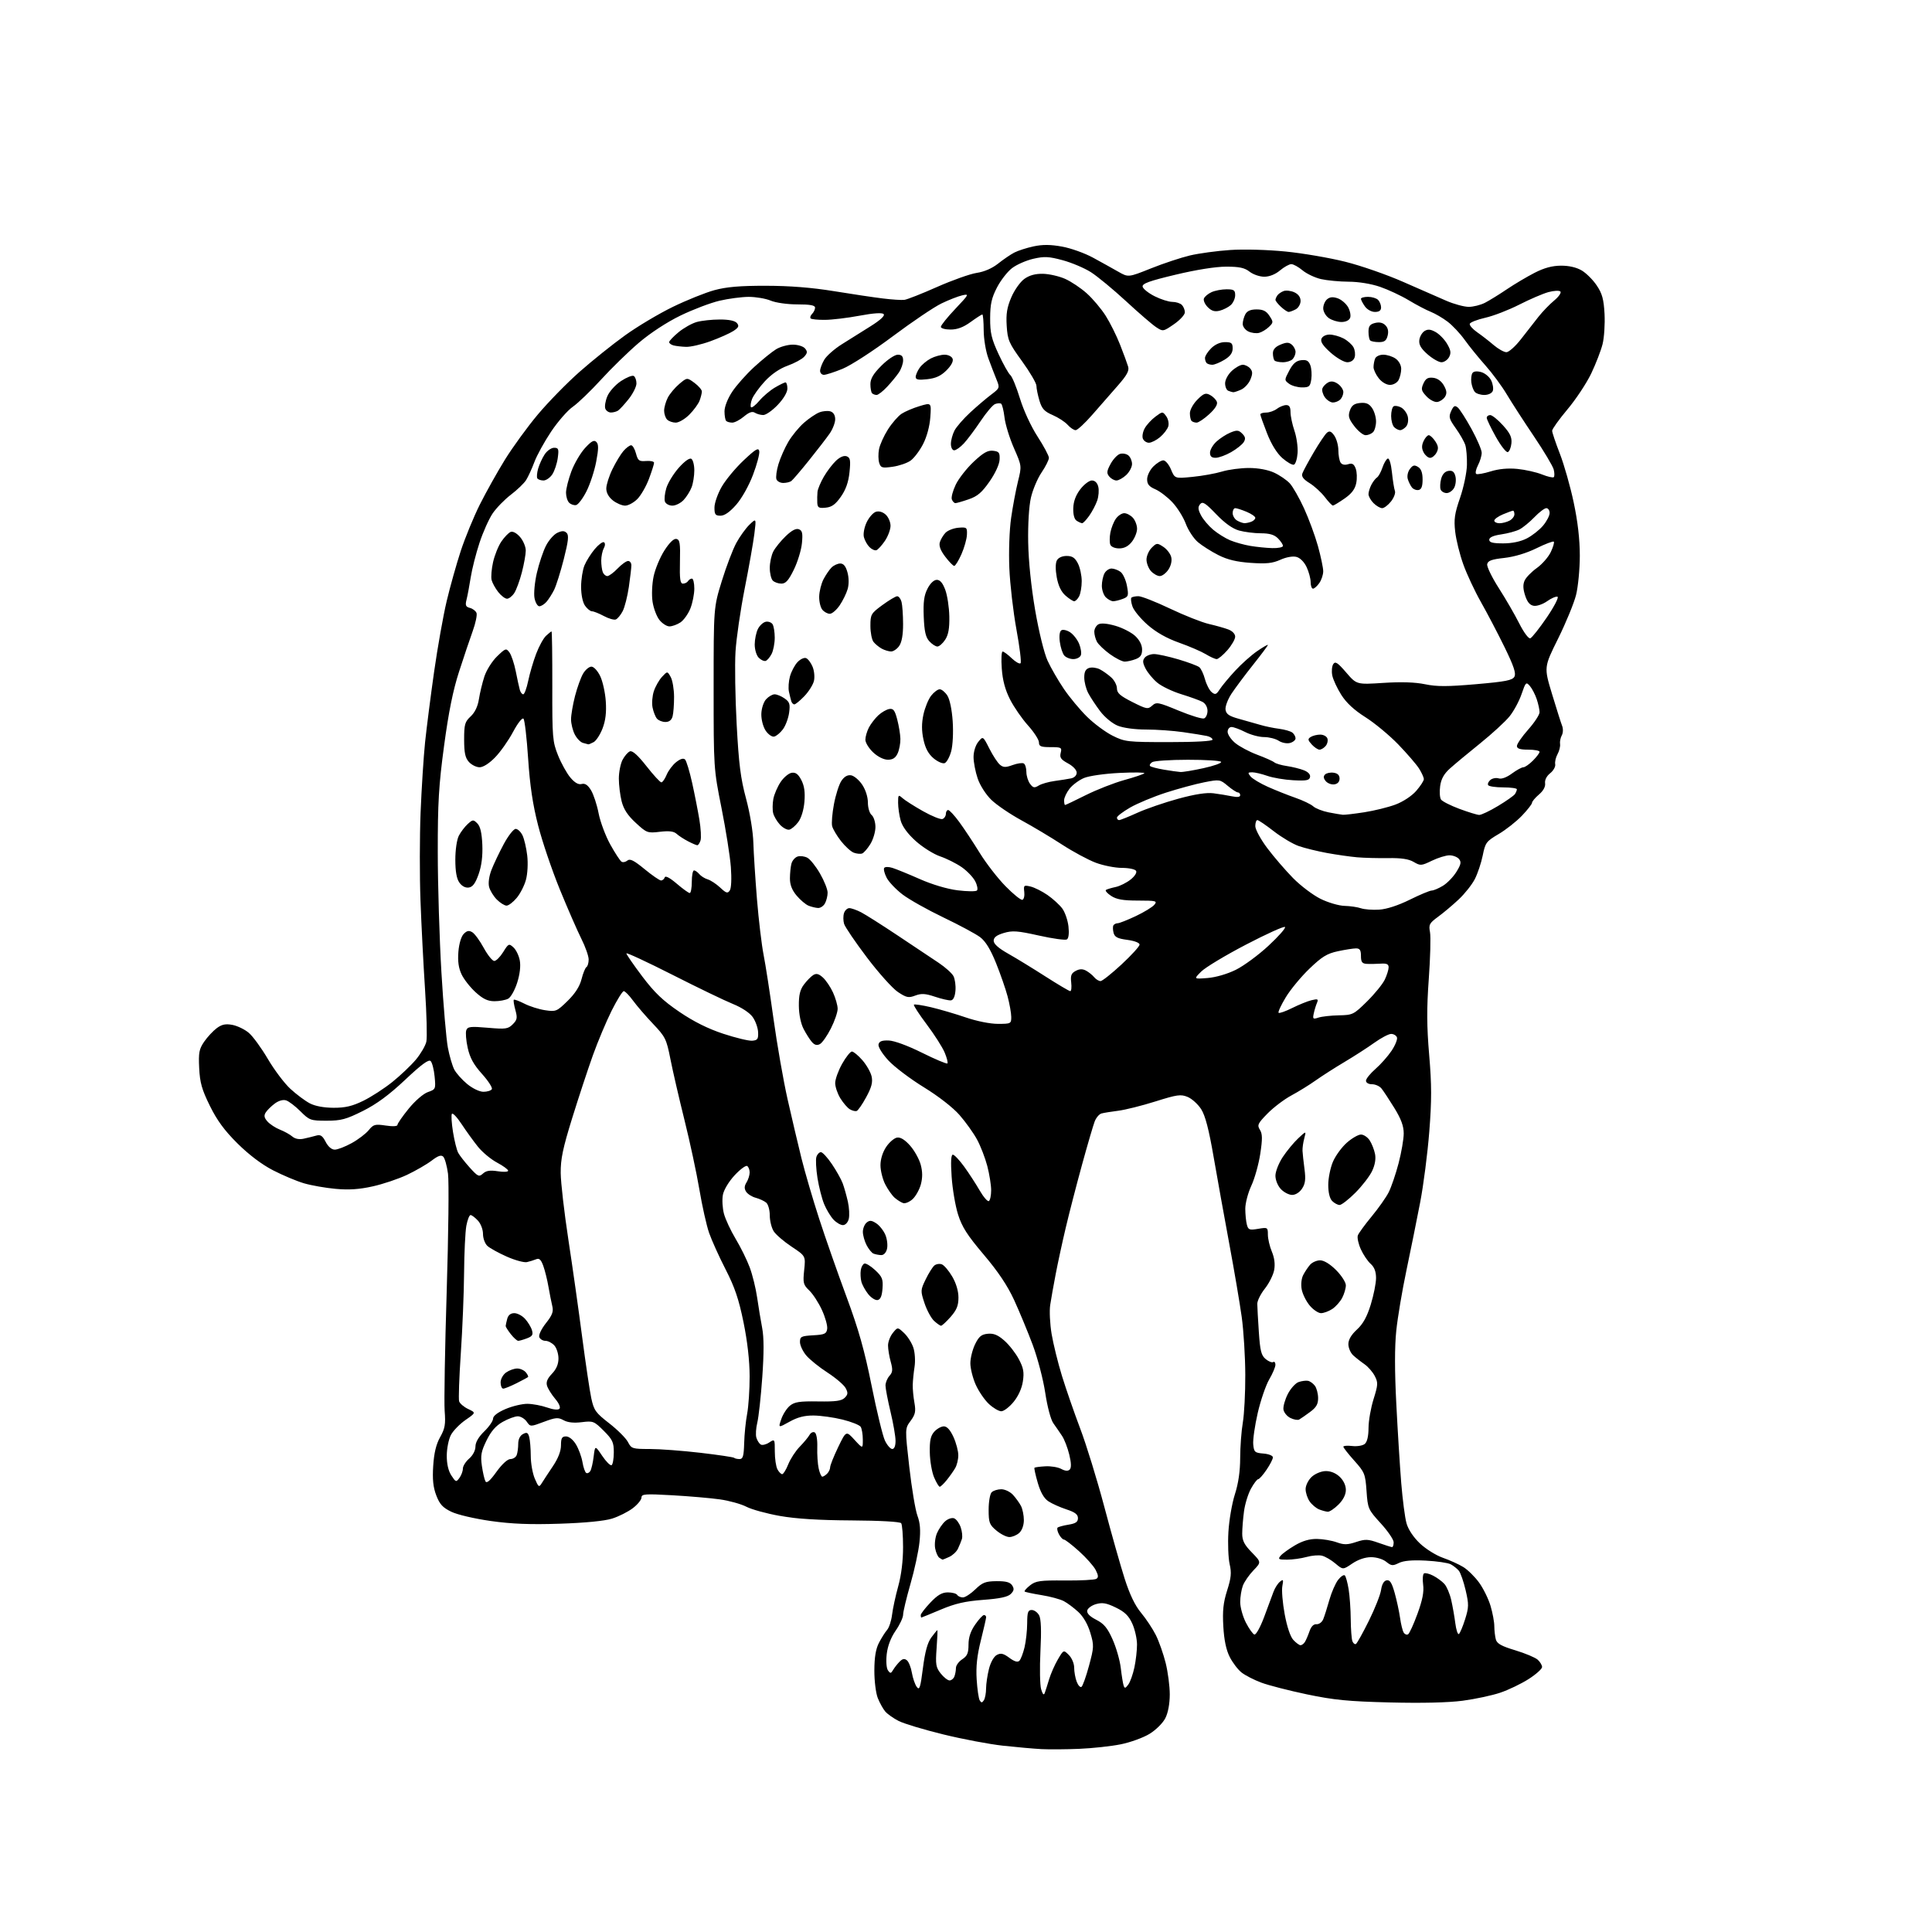 <?xml version="1.0" encoding="UTF-8" standalone="no"?>
<svg 
  version="1.1" 
  xmlns="http://www.w3.org/2000/svg" 
  xmlns:xlink="http://www.w3.org/1999/xlink" 
  xmlns:svg="http://www.w3.org/2000/svg"
  xmlns:rdf="http://www.w3.org/1999/02/22-rdf-syntax-ns#"
  xmlns:cc="http://creativecommons.org/ns#"
  xmlns:dc="http://purl.org/dc/elements/1.1/"
  viewBox="0 0 768 768"
  width="768"
  height="768"
>
<style>svg {background-color: white; }</style>"
<path stroke="none" fill="black" fill-rule="evenodd" d="M429.00,695.19C423.77,695.41 417.02,695.46 414.00,695.30C410.98,695.14 404.08,694.53 398.68,693.94C393.29,693.35 382.59,691.33 374.91,689.44C367.23,687.56 359.27,685.16 357.23,684.11C355.18,683.07 352.79,681.38 351.91,680.36C351.04,679.34 349.70,676.92 348.93,675.00C348.16,673.06 347.55,668.15 347.57,664.00C347.59,658.74 348.14,655.45 349.42,653.00C350.42,651.08 351.88,648.77 352.66,647.88C353.44,646.98 354.32,644.28 354.61,641.88C354.90,639.47 356.00,634.36 357.07,630.52C358.29,626.10 358.99,620.41 358.98,615.02C358.98,610.33 358.64,606.05 358.23,605.50C357.79,604.90 349.88,604.46 338.50,604.39C325.57,604.32 316.47,603.75 310.00,602.61C304.77,601.68 298.79,600.04 296.70,598.95C294.61,597.87 289.88,596.55 286.20,596.03C282.51,595.51 273.99,594.77 267.25,594.39C256.40,593.78 255.00,593.88 255.00,595.30C255.00,596.18 253.45,598.08 251.55,599.53C249.64,600.98 245.93,602.85 243.30,603.67C240.28,604.62 232.55,605.37 222.50,605.70C210.76,606.09 203.46,605.80 195.08,604.62C188.66,603.71 181.78,602.11 179.39,600.94C176.00,599.30 174.77,597.97 173.43,594.45C172.18,591.19 171.86,588.08 172.21,582.68C172.54,577.56 173.37,574.12 174.97,571.27C176.89,567.85 177.18,566.19 176.76,560.85C176.50,557.36 176.86,535.98 177.57,513.35C178.27,490.72 178.51,469.67 178.09,466.57C177.67,463.46 176.82,460.42 176.21,459.81C175.39,458.99 174.16,459.40 171.58,461.37C169.64,462.85 165.25,465.38 161.82,467.01C158.39,468.63 152.25,470.70 148.17,471.60C142.86,472.79 138.69,473.07 133.44,472.59C129.41,472.23 123.73,471.23 120.81,470.37C117.89,469.51 112.35,467.18 108.50,465.19C104.04,462.89 98.93,459.02 94.41,454.54C89.23,449.40 86.27,445.36 83.42,439.57C80.23,433.10 79.46,430.35 79.18,424.57C78.88,418.47 79.15,417.03 81.16,414.09C82.45,412.22 84.70,409.80 86.16,408.71C88.19,407.21 89.66,406.90 92.38,407.41C94.34,407.78 97.27,409.19 98.89,410.56C100.51,411.92 103.91,416.59 106.46,420.93C109.01,425.27 113.04,430.63 115.43,432.83C117.82,435.03 121.29,437.62 123.14,438.59C125.26,439.70 128.75,440.35 132.61,440.36C137.28,440.37 140.05,439.72 144.42,437.58C147.56,436.05 152.76,432.68 155.97,430.10C159.18,427.52 163.39,423.52 165.33,421.21C167.26,418.89 169.13,415.68 169.48,414.08C169.84,412.47 169.60,403.13 168.96,393.33C168.32,383.52 167.50,367.62 167.15,358.00C166.79,348.38 166.81,332.62 167.19,323.00C167.58,313.38 168.38,300.77 168.98,295.00C169.59,289.23 171.20,276.62 172.57,267.00C173.94,257.38 176.18,244.78 177.55,239.00C178.92,233.22 181.45,224.22 183.16,219.00C184.88,213.78 188.28,205.50 190.72,200.61C193.17,195.72 197.67,187.66 200.73,182.71C203.80,177.76 209.66,169.70 213.77,164.80C217.88,159.90 225.35,152.26 230.37,147.82C235.39,143.39 243.55,136.84 248.50,133.29C253.45,129.73 262.00,124.64 267.50,121.97C273.00,119.30 280.43,116.31 284.00,115.34C288.79,114.04 294.19,113.58 304.50,113.60C313.93,113.61 322.75,114.31 331.50,115.74C338.65,116.91 347.43,118.22 351.00,118.65C354.57,119.09 358.40,119.34 359.50,119.20C360.60,119.06 366.45,116.76 372.50,114.07C378.55,111.39 385.64,108.88 388.26,108.48C391.24,108.04 394.41,106.66 396.76,104.79C398.82,103.15 401.72,101.17 403.20,100.40C404.69,99.63 408.13,98.52 410.85,97.94C414.42,97.17 417.57,97.19 422.15,98.02C425.64,98.64 431.20,100.63 434.50,102.43C437.80,104.23 442.31,106.73 444.51,107.99C448.53,110.29 448.53,110.29 457.53,106.69C462.48,104.71 469.45,102.40 473.02,101.55C476.58,100.71 483.77,99.73 489.00,99.38C494.45,99.01 503.83,99.27 511.00,99.98C517.88,100.66 528.59,102.50 534.80,104.06C541.02,105.61 551.37,109.22 557.80,112.06C564.24,114.91 571.98,118.30 575.00,119.59C578.02,120.89 581.98,121.96 583.80,121.98C585.61,121.99 588.54,121.26 590.30,120.36C592.06,119.45 595.98,117.04 599.00,114.99C602.02,112.95 606.98,110.01 610.00,108.46C613.83,106.49 617.02,105.63 620.50,105.61C623.69,105.59 626.68,106.28 628.77,107.52C630.56,108.58 633.25,111.26 634.73,113.48C636.90,116.70 637.51,118.94 637.83,124.78C638.04,128.79 637.69,134.19 637.05,136.78C636.40,139.38 634.36,144.65 632.52,148.50C630.67,152.35 626.43,158.76 623.08,162.74C619.74,166.72 617.00,170.55 617.00,171.24C617.01,171.93 618.39,176.05 620.08,180.38C621.76,184.72 624.24,193.43 625.57,199.74C627.19,207.36 628.00,214.45 628.00,220.89C628.00,226.22 627.32,233.26 626.50,236.54C625.67,239.82 622.46,247.61 619.37,253.86C613.73,265.22 613.73,265.22 616.95,275.86C618.72,281.71 620.53,287.43 620.98,288.56C621.43,289.71 621.36,291.39 620.83,292.33C620.31,293.27 620.00,294.82 620.15,295.77C620.29,296.72 619.84,298.54 619.14,299.80C618.44,301.07 618.03,302.87 618.22,303.80C618.40,304.74 617.51,306.34 616.22,307.37C614.80,308.50 614.01,310.07 614.20,311.37C614.39,312.72 613.49,314.36 611.75,315.84C610.24,317.13 609.00,318.61 609.00,319.13C609.00,319.65 607.18,321.97 604.96,324.29C602.74,326.60 598.58,329.88 595.71,331.56C590.82,334.44 590.43,334.96 589.41,340.06C588.80,343.05 587.38,347.30 586.24,349.50C585.10,351.70 582.22,355.33 579.83,357.56C577.45,359.80 573.77,362.89 571.66,364.43C568.19,366.97 567.88,367.56 568.45,370.56C568.79,372.39 568.57,380.77 567.96,389.19C567.11,400.95 567.15,407.95 568.12,419.36C569.13,431.19 569.14,437.41 568.16,449.86C567.49,458.46 565.86,471.12 564.53,478.00C563.21,484.88 560.75,497.02 559.08,504.98C557.40,512.94 555.58,523.74 555.04,528.98C554.38,535.28 554.38,545.10 555.05,558.00C555.59,568.73 556.48,582.90 557.01,589.50C557.55,596.10 558.48,603.30 559.10,605.50C559.78,607.95 561.83,611.05 564.40,613.50C566.70,615.70 570.82,618.28 573.54,619.23C576.27,620.18 579.95,621.85 581.72,622.94C583.49,624.04 586.31,626.82 587.98,629.13C589.65,631.44 591.69,635.59 592.51,638.35C593.33,641.10 594.01,644.74 594.01,646.43C594.02,648.12 594.29,650.48 594.61,651.68C595.06,653.37 596.83,654.36 602.35,656.02C606.28,657.21 610.29,658.89 611.25,659.75C612.21,660.61 613.00,661.92 613.00,662.67C613.00,663.41 610.59,665.57 607.64,667.46C604.69,669.34 599.62,671.78 596.37,672.87C593.13,673.97 586.43,675.40 581.48,676.06C575.75,676.82 565.26,677.07 552.50,676.75C535.94,676.34 530.28,675.78 519.55,673.54C512.43,672.04 504.26,669.95 501.39,668.87C498.51,667.80 494.99,665.99 493.56,664.86C492.12,663.74 490.00,660.96 488.85,658.70C487.43,655.92 486.60,652.00 486.29,646.55C485.93,640.31 486.27,637.09 487.80,632.25C489.41,627.20 489.60,625.19 488.80,621.75C488.26,619.41 488.04,613.67 488.31,609.00C488.58,604.33 489.74,597.58 490.89,594.00C492.28,589.68 492.98,584.82 492.99,579.50C493.00,575.10 493.47,568.80 494.04,565.50C494.60,562.20 495.05,553.65 495.02,546.50C495.00,539.35 494.36,529.00 493.60,523.50C492.83,518.00 490.62,504.95 488.67,494.50C486.73,484.05 483.93,468.52 482.45,460.00C480.54,448.92 479.12,443.48 477.48,440.91C476.21,438.93 473.80,436.75 472.11,436.05C469.39,434.92 467.94,435.12 459.27,437.85C453.90,439.54 447.25,441.20 444.50,441.54C441.75,441.89 438.76,442.37 437.86,442.62C436.95,442.86 435.74,444.29 435.16,445.78C434.58,447.28 432.31,455.02 430.12,463.00C427.93,470.98 425.02,482.23 423.66,488.00C422.29,493.77 420.49,502.10 419.65,506.50C418.80,510.90 417.82,516.42 417.47,518.76C417.11,521.10 417.37,526.27 418.03,530.26C418.70,534.24 420.55,541.76 422.15,546.96C423.75,552.16 427.03,561.61 429.43,567.96C431.84,574.31 436.12,588.21 438.95,598.87C441.77,609.52 445.43,622.43 447.07,627.55C449.09,633.86 451.20,638.25 453.61,641.13C455.56,643.47 458.19,647.43 459.45,649.94C460.71,652.45 462.47,657.45 463.37,661.06C464.27,664.67 465.00,670.30 465.00,673.56C465.00,677.22 464.33,680.84 463.25,682.98C462.26,684.94 459.53,687.66 456.97,689.23C454.48,690.76 449.30,692.64 445.47,693.40C441.64,694.17 434.23,694.97 429.00,695.19zM391.11,675.86C391.58,675.11 391.98,673.01 391.98,671.19C391.99,669.37 392.51,665.87 393.13,663.41C393.79,660.79 395.08,658.49 396.25,657.87C397.83,657.02 398.85,657.25 401.22,659.00C403.25,660.50 404.52,660.88 405.22,660.18C405.78,659.62 406.70,657.21 407.27,654.83C407.84,652.45 408.31,648.14 408.32,645.25C408.34,640.87 408.64,640.00 410.13,640.00C411.12,640.00 412.44,640.96 413.07,642.12C413.84,643.57 414.01,648.13 413.59,656.37C413.26,663.04 413.38,669.85 413.87,671.50C414.47,673.52 414.93,674.01 415.30,673.00C415.60,672.17 416.39,669.70 417.05,667.50C417.72,665.30 419.28,661.76 420.52,659.64C422.79,655.79 422.79,655.79 424.89,657.89C426.08,659.08 427.00,661.28 427.00,662.93C427.00,664.55 427.45,667.05 428.00,668.50C428.55,669.94 429.40,670.87 429.89,670.57C430.37,670.27 431.73,666.50 432.89,662.19C434.89,654.78 434.92,654.08 433.42,649.06C432.44,645.75 430.65,642.64 428.67,640.80C426.93,639.18 424.32,637.23 422.88,636.47C421.44,635.71 417.45,634.63 414.00,634.08C410.55,633.52 407.55,632.88 407.31,632.65C407.08,632.42 408.05,631.32 409.47,630.20C411.73,628.42 413.43,628.18 423.33,628.27C429.53,628.32 435.14,628.03 435.80,627.62C436.71,627.06 436.64,626.21 435.54,624.07C434.74,622.53 431.77,619.18 428.93,616.63C426.10,614.08 423.40,612.00 422.93,612.00C422.46,612.00 421.57,611.06 420.95,609.91C420.34,608.77 420.09,607.57 420.41,607.26C420.72,606.95 422.67,606.41 424.74,606.08C427.62,605.61 428.50,605.00 428.50,603.48C428.50,602.01 427.32,601.11 423.91,600.00C421.39,599.17 418.16,597.73 416.74,596.78C415.00,595.62 413.63,593.23 412.52,589.42C411.62,586.32 411.03,583.63 411.22,583.45C411.41,583.26 413.35,583.00 415.53,582.88C417.71,582.75 420.56,583.22 421.86,583.92C423.45,584.77 424.54,584.86 425.23,584.17C425.91,583.49 425.86,581.56 425.06,578.26C424.41,575.56 423.12,572.20 422.19,570.80C421.26,569.40 419.70,567.13 418.72,565.76C417.69,564.32 416.33,559.20 415.50,553.67C414.71,548.39 412.46,539.80 410.51,534.58C408.55,529.36 405.23,521.36 403.14,516.80C400.49,511.05 396.78,505.50 391.05,498.74C384.48,490.98 382.39,487.71 380.83,482.74C379.75,479.31 378.61,472.56 378.29,467.75C377.89,461.87 378.05,459.00 378.77,459.00C379.35,459.00 381.38,461.14 383.27,463.75C385.16,466.36 387.94,470.64 389.45,473.25C390.96,475.86 392.60,477.75 393.10,477.44C393.59,477.13 394.00,475.20 394.00,473.15C394.00,471.10 393.31,466.77 392.47,463.53C391.62,460.30 389.79,455.54 388.38,452.96C386.98,450.38 383.85,446.01 381.43,443.24C378.81,440.25 373.06,435.77 367.21,432.18C361.80,428.86 355.47,424.06 353.13,421.52C350.73,418.92 349.02,416.16 349.22,415.20C349.48,413.94 350.53,413.53 353.24,413.61C355.44,413.68 360.78,415.63 366.51,418.48C371.78,421.10 376.33,423.01 376.61,422.73C376.89,422.45 376.40,420.50 375.52,418.40C374.64,416.30 371.43,411.26 368.38,407.21C365.33,403.15 363.04,399.63 363.30,399.37C363.55,399.11 366.63,399.58 370.13,400.40C373.63,401.23 379.84,403.05 383.93,404.45C388.25,405.93 393.58,407.00 396.68,407.00C401.82,407.00 402.00,406.91 401.99,404.25C401.98,402.74 401.33,399.07 400.54,396.09C399.75,393.12 397.67,387.13 395.92,382.79C393.73,377.36 391.76,374.17 389.62,372.54C387.90,371.25 381.32,367.71 375.00,364.69C368.68,361.66 361.36,357.55 358.75,355.55C356.14,353.55 353.31,350.57 352.46,348.93C351.61,347.28 351.17,345.54 351.47,345.04C351.79,344.53 353.19,344.51 354.76,345.00C356.27,345.47 361.17,347.47 365.65,349.45C370.53,351.61 376.55,353.40 380.65,353.91C384.42,354.38 387.88,354.42 388.34,354.00C388.79,353.58 388.49,351.91 387.65,350.30C386.82,348.69 384.40,346.17 382.28,344.70C380.16,343.23 376.31,341.30 373.72,340.42C371.13,339.54 366.77,336.80 364.03,334.34C360.81,331.45 358.70,328.57 358.03,326.18C357.47,324.16 357.01,320.97 357.01,319.10C357.00,315.92 357.12,315.80 358.75,317.26C359.71,318.13 363.39,320.47 366.92,322.46C370.45,324.45 373.94,325.85 374.67,325.57C375.40,325.29 376.00,324.37 376.00,323.53C376.00,322.69 376.41,322.00 376.91,322.00C377.42,322.00 379.41,324.15 381.33,326.77C383.26,329.40 386.91,334.91 389.44,339.02C391.97,343.14 396.59,349.10 399.70,352.27C402.81,355.45 405.83,357.89 406.43,357.69C407.02,357.49 407.35,356.07 407.16,354.53C406.85,351.92 407.01,351.78 409.66,352.41C411.22,352.78 414.26,354.30 416.41,355.79C418.55,357.28 421.19,359.69 422.27,361.14C423.34,362.59 424.45,365.79 424.73,368.26C425.04,371.02 424.80,373.01 424.11,373.43C423.49,373.82 418.49,373.13 413.00,371.90C404.47,370.00 402.45,369.85 399.01,370.88C396.17,371.73 395.00,372.63 395.00,373.97C395.00,375.22 396.93,376.94 400.75,379.09C403.91,380.87 410.59,384.96 415.59,388.17C420.59,391.37 425.03,394.00 425.45,394.00C425.87,394.00 426.04,392.45 425.82,390.56C425.50,387.81 425.85,386.88 427.58,385.96C429.12,385.13 430.32,385.10 431.71,385.84C432.78,386.42 434.25,387.59 434.95,388.45C435.66,389.30 436.80,390.00 437.48,390.00C438.15,390.00 441.92,387.01 445.85,383.36C449.78,379.71 453.00,376.17 453.00,375.49C453.00,374.77 450.97,373.99 448.11,373.61C444.24,373.10 443.11,372.51 442.66,370.81C442.35,369.62 442.33,368.28 442.61,367.83C442.89,367.37 443.65,367.00 444.31,367.00C444.96,367.00 448.20,365.72 451.50,364.16C454.80,362.60 458.12,360.57 458.87,359.66C460.13,358.14 459.59,358.00 452.37,357.99C446.36,357.99 443.83,357.54 441.66,356.11C440.09,355.08 439.19,354.01 439.66,353.74C440.12,353.46 441.86,352.94 443.52,352.59C445.18,352.23 447.84,350.90 449.43,349.64C451.12,348.29 452.02,346.85 451.60,346.17C451.21,345.52 448.68,345.00 445.98,345.00C443.28,345.00 438.61,344.08 435.59,342.95C432.58,341.82 426.52,338.56 422.13,335.70C417.73,332.84 410.48,328.50 405.99,326.06C401.51,323.62 396.15,319.97 394.07,317.95C391.90,315.84 389.58,312.22 388.64,309.46C387.74,306.81 387.00,302.97 387.00,300.93C387.00,298.79 387.79,296.24 388.88,294.90C390.76,292.58 390.76,292.58 393.30,297.60C394.70,300.37 396.58,303.24 397.49,303.99C398.83,305.11 399.76,305.13 402.56,304.11C404.45,303.43 406.44,303.15 406.99,303.50C407.55,303.84 408.00,305.36 408.00,306.87C408.00,308.38 408.65,310.49 409.44,311.56C410.66,313.20 411.19,313.31 412.90,312.27C414.00,311.59 416.84,310.78 419.21,310.46C421.57,310.14 424.51,309.67 425.75,309.42C427.09,309.15 428.00,308.23 428.00,307.14C428.00,306.08 426.54,304.53 424.53,303.45C421.72,301.93 421.18,301.15 421.64,299.29C422.18,297.15 421.91,297.00 417.61,297.00C413.75,297.00 413.00,296.69 413.00,295.11C413.00,294.07 411.04,291.03 408.64,288.36C406.24,285.69 403.02,281.02 401.49,278.00C399.56,274.19 398.55,270.42 398.22,265.75C397.95,262.04 398.10,259.00 398.56,259.00C399.02,259.00 400.65,260.20 402.18,261.68C403.72,263.15 405.30,264.04 405.69,263.65C406.07,263.26 405.34,257.22 404.05,250.22C402.77,243.22 401.50,232.27 401.23,225.87C400.95,219.23 401.25,210.65 401.94,205.87C402.60,201.27 403.83,194.74 404.66,191.37C406.18,185.25 406.18,185.25 403.04,178.09C401.31,174.15 399.63,168.68 399.31,165.94C398.98,163.19 398.37,160.73 397.95,160.47C397.53,160.21 396.44,160.28 395.54,160.62C394.64,160.97 392.06,164.01 389.81,167.38C387.56,170.74 384.57,174.74 383.17,176.25C381.77,177.76 380.04,179.00 379.31,179.00C378.57,179.00 378.00,177.89 378.00,176.45C378.00,175.05 378.64,172.67 379.41,171.17C380.19,169.67 383.01,166.43 385.67,163.97C388.33,161.51 392.09,158.31 394.01,156.87C397.43,154.28 397.47,154.17 396.13,150.87C395.37,149.01 393.92,145.25 392.91,142.50C391.87,139.69 391.05,134.77 391.03,131.25C391.01,127.81 390.77,125.00 390.49,125.00C390.21,125.00 388.12,126.35 385.84,128.00C382.95,130.10 380.54,131.00 377.85,131.00C375.73,131.00 374.00,130.52 374.00,129.93C374.00,129.33 376.59,126.12 379.75,122.78C385.23,116.99 385.36,116.74 382.50,117.40C380.85,117.78 377.13,119.23 374.24,120.63C371.34,122.02 362.63,127.90 354.88,133.69C347.03,139.56 338.19,145.28 334.92,146.61C331.68,147.93 328.36,149.00 327.52,149.00C326.68,149.00 326.00,148.28 326.00,147.40C326.00,146.53 326.75,144.54 327.66,143.00C328.57,141.45 331.72,138.68 334.66,136.84C337.60,135.00 342.75,131.77 346.11,129.66C350.04,127.19 351.87,125.47 351.25,124.85C350.63,124.23 347.21,124.46 341.66,125.50C336.92,126.39 330.75,127.13 327.95,127.15C325.15,127.18 322.58,126.92 322.25,126.58C321.91,126.24 322.17,125.43 322.82,124.78C323.47,124.13 324.00,123.01 324.00,122.30C324.00,121.36 322.07,121.00 316.97,121.00C312.98,121.00 308.38,120.35 306.35,119.50C304.37,118.67 300.45,118.01 297.63,118.01C294.81,118.02 289.57,118.71 286.00,119.55C282.43,120.39 275.45,123.04 270.50,125.44C265.05,128.09 258.52,132.36 253.93,136.28C249.76,139.84 243.01,146.42 238.93,150.90C234.84,155.38 229.80,160.23 227.72,161.68C225.63,163.13 221.75,167.58 219.08,171.57C216.42,175.55 213.42,180.99 212.43,183.66C211.43,186.32 209.95,189.55 209.14,190.83C208.33,192.12 205.60,194.74 203.08,196.66C200.56,198.58 197.29,201.94 195.81,204.13C194.34,206.32 191.99,211.57 190.60,215.81C189.20,220.04 187.64,226.20 187.12,229.50C186.60,232.80 185.86,236.77 185.47,238.31C184.88,240.63 185.11,241.22 186.81,241.66C187.94,241.96 189.11,242.85 189.42,243.66C189.73,244.46 189.06,247.68 187.93,250.81C186.80,253.94 184.34,261.23 182.48,267.00C180.08,274.40 178.33,283.08 176.54,296.37C174.41,312.15 174.00,319.09 174.02,338.87C174.03,351.86 174.69,373.30 175.47,386.50C176.25,399.70 177.41,413.19 178.04,416.48C178.67,419.77 179.81,423.67 180.57,425.14C181.33,426.61 183.65,429.21 185.71,430.91C187.86,432.68 190.61,434.00 192.17,434.00C193.66,434.00 195.17,433.54 195.51,432.98C195.86,432.42 194.12,429.70 191.64,426.94C188.28,423.21 186.82,420.55 185.92,416.55C185.26,413.59 185.01,410.43 185.36,409.52C185.90,408.09 187.06,407.96 193.88,408.55C201.02,409.17 201.96,409.04 203.82,407.18C205.59,405.41 205.74,404.63 204.86,401.47C204.31,399.46 204.03,397.64 204.25,397.42C204.46,397.21 206.35,397.90 208.45,398.97C210.54,400.04 214.26,401.22 216.71,401.58C220.98,402.22 221.35,402.07 225.63,397.88C228.64,394.93 230.44,392.11 231.17,389.23C231.76,386.89 232.64,384.72 233.12,384.42C233.61,384.13 234.00,382.77 234.00,381.41C234.00,380.05 232.70,376.37 231.12,373.22C229.54,370.07 225.68,361.25 222.56,353.62C219.44,345.99 215.54,334.51 213.91,328.12C211.77,319.78 210.65,312.27 209.94,301.53C209.40,293.30 208.57,286.17 208.09,285.69C207.59,285.19 205.80,287.47 203.94,290.96C202.14,294.34 198.94,298.88 196.83,301.05C194.52,303.44 192.07,305.00 190.66,305.00C189.37,305.00 187.45,304.05 186.41,302.90C184.93,301.27 184.51,299.27 184.50,294.00C184.50,287.96 184.79,286.93 187.09,284.79C188.77,283.23 189.92,280.83 190.37,277.95C190.75,275.50 191.73,271.44 192.55,268.92C193.37,266.40 195.64,262.81 197.59,260.92C200.98,257.65 201.20,257.58 202.53,259.38C203.29,260.42 204.41,263.79 205.03,266.88C205.64,269.97 206.36,273.29 206.64,274.25C206.91,275.21 207.52,276.00 208.00,276.00C208.47,276.00 209.36,273.59 209.97,270.65C210.58,267.70 212.00,262.86 213.13,259.90C214.25,256.93 216.02,253.71 217.05,252.75C218.07,251.79 219.07,251.00 219.25,251.00C219.44,251.00 219.57,260.79 219.55,272.75C219.51,293.23 219.65,294.84 221.83,300.27C223.11,303.44 225.31,307.41 226.73,309.09C228.47,311.16 229.93,311.99 231.22,311.65C232.56,311.30 233.66,312.03 234.95,314.15C235.95,315.80 237.31,319.93 237.96,323.32C238.62,326.72 240.71,332.29 242.60,335.71C244.50,339.12 246.51,342.20 247.07,342.54C247.63,342.89 248.68,342.68 249.41,342.07C250.43,341.23 252.02,342.03 256.22,345.49C259.24,347.97 262.18,350.00 262.77,350.00C263.35,350.00 264.02,349.45 264.24,348.77C264.50,348.00 266.27,348.93 269.01,351.27C271.40,353.32 273.73,355.00 274.18,355.00C274.63,355.00 275.00,352.98 275.00,350.50C275.00,348.02 275.39,346.00 275.88,346.00C276.36,346.00 277.30,346.66 277.97,347.46C278.63,348.26 280.15,349.22 281.34,349.57C282.53,349.93 284.76,351.40 286.30,352.84C288.67,355.07 289.25,355.24 290.10,353.98C290.70,353.10 290.87,349.32 290.53,344.69C290.21,340.39 288.53,329.82 286.81,321.19C283.69,305.57 283.68,305.35 283.68,273.50C283.68,241.50 283.68,241.50 286.92,231.00C288.70,225.22 291.30,218.40 292.70,215.82C294.10,213.25 296.46,209.98 297.94,208.55C300.65,205.96 300.65,205.96 299.87,212.23C299.44,215.68 297.71,225.47 296.02,234.00C294.34,242.53 292.70,253.78 292.38,259.00C292.05,264.23 292.26,277.27 292.84,288.00C293.68,303.69 294.41,309.45 296.58,317.50C298.14,323.30 299.35,330.65 299.47,335.00C299.59,339.12 300.24,349.25 300.91,357.50C301.59,365.75 302.77,375.65 303.53,379.50C304.30,383.35 306.07,394.82 307.48,405.00C308.89,415.18 311.41,429.57 313.08,437.00C314.76,444.43 317.25,455.00 318.61,460.50C319.98,466.00 323.14,476.80 325.64,484.50C328.14,492.20 333.03,506.15 336.50,515.50C341.33,528.53 343.66,536.80 346.49,550.90C348.52,561.02 350.90,570.81 351.77,572.65C352.65,574.49 353.96,576.00 354.69,576.00C355.50,576.00 356.00,574.77 355.99,572.75C355.99,570.96 355.09,565.76 353.99,561.19C352.90,556.61 352.00,551.92 352.00,550.77C352.00,549.61 352.71,547.88 353.57,546.92C354.86,545.50 354.95,544.49 354.08,541.34C353.49,539.23 353.01,536.31 353.01,534.86C353.00,533.41 353.86,531.16 354.92,529.86C356.83,527.50 356.83,527.50 359.39,529.90C360.79,531.22 362.45,533.83 363.07,535.71C363.70,537.62 363.91,540.98 363.55,543.31C363.19,545.62 362.87,548.85 362.83,550.50C362.79,552.15 363.09,555.36 363.50,557.63C364.11,561.07 363.85,562.28 361.98,564.82C359.72,567.87 359.72,567.87 361.46,583.18C362.42,591.61 363.87,600.30 364.69,602.50C365.77,605.38 366.00,608.30 365.51,613.00C365.15,616.57 363.53,624.07 361.92,629.65C360.32,635.23 359.00,640.73 359.00,641.87C359.00,643.01 357.67,645.87 356.03,648.22C354.13,650.97 352.86,654.29 352.49,657.50C352.16,660.38 352.37,663.14 352.98,664.00C353.91,665.32 354.16,665.29 355.04,663.80C355.59,662.86 356.76,661.39 357.63,660.51C358.80,659.34 359.55,659.21 360.53,660.02C361.25,660.62 362.14,662.85 362.49,664.97C362.85,667.08 363.72,669.60 364.42,670.56C365.51,672.05 365.87,670.97 366.88,663.07C367.72,656.55 368.70,652.97 370.22,650.91C371.41,649.31 372.48,648.00 372.61,648.00C372.74,648.00 372.61,651.26 372.31,655.25C371.84,661.66 372.03,662.82 373.96,665.25C375.16,666.76 376.74,668.00 377.47,668.00C378.19,668.00 379.06,667.29 379.39,666.42C379.73,665.55 380.00,664.02 380.00,663.03C380.00,662.04 381.12,660.49 382.50,659.59C384.51,658.28 385.00,657.13 385.00,653.78C385.00,650.90 385.82,648.43 387.64,645.80C389.09,643.71 390.66,642.00 391.14,642.00C391.61,642.00 392.00,642.39 392.00,642.86C392.00,643.34 391.05,647.50 389.90,652.11C388.39,658.14 387.92,662.49 388.24,667.59C388.48,671.48 389.03,675.24 389.46,675.94C390.09,676.96 390.42,676.94 391.11,675.86zM448.51,669.64C449.27,668.62 450.36,665.56 450.94,662.84C451.52,660.12 451.99,656.01 451.98,653.70C451.97,651.39 451.12,647.65 450.09,645.39C448.68,642.28 447.10,640.74 443.54,639.02C439.81,637.21 438.21,636.94 435.68,637.66C433.94,638.16 432.37,639.32 432.19,640.23C431.98,641.32 433.21,642.58 435.77,643.88C438.84,645.45 440.22,647.10 442.27,651.69C443.70,654.88 445.16,659.98 445.52,663.00C445.87,666.02 446.38,669.17 446.65,670.00C447.06,671.25 447.37,671.19 448.51,669.64zM516.98,654.00C517.48,654.00 518.25,653.44 518.69,652.75C519.14,652.06 519.96,650.15 520.53,648.50C521.19,646.55 522.18,645.55 523.34,645.65C524.33,645.73 525.53,644.84 526.01,643.65C526.50,642.47 527.59,639.02 528.44,636.00C529.30,632.98 530.86,629.38 531.93,628.01C532.99,626.65 534.19,625.86 534.59,626.26C534.99,626.65 535.67,629.12 536.10,631.74C536.53,634.36 536.91,639.73 536.94,643.67C536.97,647.61 537.27,651.55 537.60,652.41C537.94,653.28 538.58,653.76 539.02,653.49C539.47,653.21 541.79,649.05 544.17,644.24C546.55,639.43 548.73,633.93 549.00,632.01C549.32,629.78 550.11,628.40 551.20,628.20C552.50,627.95 553.26,629.14 554.40,633.19C555.22,636.11 556.18,640.56 556.54,643.08C556.89,645.61 557.54,648.25 557.98,648.96C558.42,649.67 559.21,649.99 559.74,649.66C560.27,649.33 561.96,645.65 563.48,641.47C565.47,636.02 566.10,632.77 565.72,629.94C565.43,627.77 565.58,625.76 566.07,625.46C566.55,625.16 568.19,625.57 569.72,626.36C571.25,627.15 573.26,628.63 574.18,629.65C575.10,630.67 576.31,633.52 576.88,636.00C577.44,638.48 578.18,642.65 578.51,645.27C578.85,647.89 579.48,649.82 579.92,649.55C580.35,649.28 581.46,646.66 582.39,643.72C583.90,638.90 583.92,637.77 582.61,632.13C581.81,628.70 580.59,625.21 579.91,624.39C579.22,623.56 577.77,622.41 576.69,621.83C575.60,621.25 571.12,620.59 566.75,620.37C561.31,620.09 557.92,620.39 556.06,621.32C553.65,622.52 553.06,622.47 551.05,620.84C549.75,619.78 547.18,619.00 545.03,619.00C542.67,619.00 539.90,619.94 537.56,621.52C533.84,624.05 533.84,624.05 530.84,621.52C529.20,620.13 526.81,618.74 525.54,618.42C524.27,618.10 521.49,618.32 519.37,618.92C517.24,619.51 513.76,619.99 511.63,619.99C508.23,620.00 507.92,619.81 509.05,618.44C509.76,617.59 512.34,615.72 514.78,614.29C517.79,612.52 520.59,611.71 523.53,611.75C525.91,611.79 529.43,612.39 531.37,613.09C534.25,614.13 535.63,614.11 539.05,612.98C542.72,611.77 543.79,611.81 547.99,613.30C550.62,614.24 553.05,615.00 553.38,615.00C553.72,615.00 554.00,614.14 554.00,613.08C554.00,612.02 551.69,608.63 548.86,605.54C543.87,600.07 543.71,599.73 543.22,592.71C542.74,585.91 542.46,585.22 538.35,580.64C535.96,577.97 534.00,575.47 534.00,575.09C534.00,574.71 535.58,574.59 537.51,574.81C539.45,575.04 541.70,574.67 542.51,573.99C543.47,573.19 544.00,570.93 544.01,567.63C544.02,564.81 544.92,559.66 546.01,556.19C547.80,550.46 547.85,549.60 546.49,546.98C545.67,545.39 543.83,543.28 542.40,542.29C540.98,541.31 538.95,539.71 537.90,538.75C536.86,537.79 536.00,535.79 536.00,534.32C536.00,532.55 537.15,530.59 539.39,528.53C541.82,526.31 543.39,523.47 544.89,518.61C546.05,514.86 547.00,510.11 547.00,508.05C547.00,505.49 546.33,503.71 544.86,502.40C543.68,501.36 541.92,498.74 540.95,496.60C539.98,494.45 539.44,491.97 539.76,491.10C540.08,490.22 542.54,486.84 545.23,483.59C547.92,480.34 550.97,476.01 552.01,473.98C553.05,471.94 554.82,466.75 555.95,462.45C557.08,458.14 558.00,452.80 558.00,450.56C558.00,447.62 556.97,444.82 554.25,440.40C552.18,437.05 549.88,433.56 549.13,432.65C548.37,431.74 546.69,431.00 545.38,431.00C544.01,431.00 543.00,430.41 543.00,429.60C543.00,428.84 544.69,426.74 546.75,424.94C548.81,423.15 551.70,419.89 553.17,417.70C554.63,415.51 555.60,413.11 555.31,412.36C555.02,411.61 553.98,411.00 553.00,411.00C552.02,411.00 549.03,412.57 546.36,414.48C543.69,416.40 538.35,419.84 534.50,422.13C530.65,424.42 525.48,427.73 523.00,429.49C520.52,431.25 516.19,433.93 513.36,435.45C510.54,436.96 506.27,440.19 503.88,442.62C499.99,446.59 499.67,447.25 500.83,449.10C501.85,450.73 501.88,452.71 500.98,458.65C500.35,462.77 498.76,468.47 497.43,471.32C496.10,474.17 495.02,478.30 495.02,480.50C495.03,482.70 495.31,485.54 495.65,486.82C496.20,488.89 496.67,489.06 500.13,488.48C503.90,487.84 504.00,487.90 504.00,490.79C504.00,492.42 504.71,495.46 505.58,497.54C506.62,500.03 506.93,502.54 506.50,504.88C506.13,506.83 504.47,510.15 502.81,512.24C501.14,514.34 499.79,517.06 499.79,518.28C499.80,519.50 500.07,524.55 500.41,529.50C500.91,536.97 501.37,538.80 503.11,540.24C504.27,541.20 505.61,541.74 506.10,541.44C506.60,541.13 507.00,541.62 507.00,542.51C507.00,543.41 505.89,546.04 504.53,548.35C503.18,550.67 501.12,556.67 499.96,561.70C498.81,566.72 498.00,572.33 498.18,574.16C498.47,577.23 498.80,577.53 502.25,577.81C504.34,577.98 506.00,578.65 506.00,579.33C506.00,579.99 504.86,582.22 503.46,584.27C502.07,586.32 500.58,588.00 500.15,588.00C499.72,588.00 498.43,589.69 497.29,591.75C496.15,593.81 494.89,597.88 494.51,600.79C494.12,603.71 493.80,607.69 493.80,609.65C493.80,612.42 494.64,614.07 497.60,617.10C501.40,620.99 501.40,620.99 498.26,624.25C496.53,626.04 494.65,628.77 494.06,630.32C493.48,631.86 493.00,634.81 493.00,636.85C493.00,638.90 494.01,642.56 495.25,644.99C496.49,647.41 498.01,649.56 498.64,649.75C499.28,649.94 500.99,646.86 502.51,642.80C504.01,638.78 505.68,634.28 506.23,632.78C506.77,631.29 507.91,629.49 508.77,628.78C510.13,627.66 510.25,627.87 509.75,630.50C509.43,632.15 509.85,637.17 510.68,641.66C511.61,646.69 512.93,650.62 514.13,651.91C515.20,653.06 516.48,654.00 516.98,654.00zM366.25,643.00C366.11,643.00 366.00,642.57 366.00,642.04C366.00,641.52 367.73,639.27 369.85,637.04C372.72,634.02 374.47,633.00 376.79,633.00C378.49,633.00 380.16,633.45 380.50,634.00C380.84,634.55 381.86,635.00 382.76,635.00C383.67,635.00 385.89,633.56 387.71,631.79C390.54,629.05 391.77,628.58 396.14,628.54C399.92,628.51 401.53,628.95 402.36,630.23C403.22,631.57 403.09,632.33 401.81,633.62C400.63,634.80 397.47,635.48 390.82,635.97C383.69,636.51 379.74,637.41 374.00,639.83C369.88,641.57 366.39,642.99 366.25,643.00zM374.70,619.98C374.59,619.98 374.00,619.64 373.40,619.23C372.79,618.83 372.05,617.15 371.74,615.50C371.43,613.85 371.75,611.15 372.45,609.50C373.15,607.85 374.62,605.70 375.72,604.73C376.81,603.75 378.42,603.22 379.29,603.56C380.15,603.89 381.32,605.49 381.89,607.11C382.45,608.73 382.67,610.83 382.37,611.78C382.07,612.73 381.36,614.46 380.80,615.64C380.24,616.82 378.68,618.28 377.34,618.89C376.00,619.50 374.81,619.99 374.70,619.98zM401.25,611.00C400.10,611.00 397.77,609.83 396.08,608.41C393.30,606.08 393.00,605.26 393.00,600.11C393.00,596.97 393.54,593.86 394.20,593.20C394.86,592.54 396.58,592.00 398.03,592.00C399.47,592.00 401.57,593.01 402.70,594.25C403.83,595.49 405.26,597.48 405.88,598.68C406.49,599.89 407.00,602.40 407.00,604.28C407.00,606.31 406.26,608.36 405.17,609.35C404.17,610.26 402.40,611.00 401.25,611.00zM527.83,600.94C527.10,600.90 525.54,600.48 524.36,600.01C523.18,599.53 521.49,598.11 520.61,596.85C519.72,595.59 519.00,593.38 519.00,591.95C519.00,590.50 520.06,588.36 521.38,587.11C522.73,585.85 525.13,584.83 526.90,584.78C528.91,584.73 530.94,585.54 532.52,587.02C534.06,588.46 535.00,590.46 535.00,592.25C535.00,594.13 533.96,596.19 532.08,598.08C530.47,599.68 528.56,600.97 527.83,600.94zM215.34,589.61C215.98,588.58 217.96,585.55 219.75,582.89C221.89,579.71 223.00,576.84 223.00,574.52C223.00,571.66 223.38,571.00 225.01,571.00C226.20,571.00 227.82,572.30 228.95,574.17C230.01,575.91 231.17,579.06 231.53,581.16C231.88,583.27 232.55,585.22 233.02,585.51C233.48,585.80 234.22,585.46 234.65,584.77C235.09,584.07 235.69,581.48 235.99,579.00C236.54,574.50 236.54,574.50 239.39,578.73C240.96,581.06 242.64,582.72 243.12,582.42C243.60,582.13 244.00,579.83 244.00,577.32C244.00,573.34 243.50,572.26 239.99,568.75C236.16,564.93 235.76,564.77 231.24,565.34C228.09,565.73 225.67,565.47 224.03,564.56C221.87,563.37 220.88,563.45 216.20,565.20C210.83,567.21 210.83,567.21 209.36,565.10C208.55,563.95 206.96,563.00 205.83,563.00C204.70,563.00 202.01,563.99 199.86,565.20C197.10,566.75 195.21,568.92 193.40,572.61C191.27,576.97 190.97,578.61 191.55,582.66C191.93,585.32 192.57,588.10 192.97,588.84C193.47,589.78 194.78,588.66 197.34,585.09C199.53,582.05 201.76,580.00 202.89,580.00C203.93,580.00 205.06,579.29 205.39,578.42C205.73,577.55 206.00,575.54 206.00,573.95C206.00,572.15 206.71,570.69 207.89,570.06C209.44,569.23 209.89,569.45 210.38,571.27C210.70,572.50 210.98,575.88 210.99,578.78C210.99,581.69 211.72,585.74 212.59,587.78C214.05,591.19 214.28,591.34 215.34,589.61zM373.56,591.00C373.19,591.00 372.18,589.31 371.31,587.25C370.43,585.19 369.67,580.74 369.61,577.36C369.52,572.62 369.94,570.74 371.40,569.11C372.45,567.95 374.16,567.00 375.20,567.00C376.46,567.00 377.74,568.43 379.03,571.25C380.09,573.59 380.95,576.85 380.94,578.50C380.94,580.15 380.38,582.44 379.71,583.58C379.05,584.73 377.54,586.87 376.36,588.33C375.18,589.80 373.92,591.00 373.56,591.00zM182.64,587.48C183.39,586.46 184.00,584.80 184.00,583.80C184.00,582.80 185.12,581.01 186.50,579.81C187.98,578.53 189.00,576.57 189.00,575.02C189.00,573.33 190.25,571.18 192.50,569.00C194.43,567.13 196.00,564.85 196.00,563.93C196.00,562.87 197.82,561.46 200.94,560.12C203.65,558.96 207.59,558.02 209.69,558.04C211.78,558.07 215.29,558.73 217.49,559.51C219.86,560.35 221.84,560.56 222.38,560.02C222.91,559.49 222.24,557.88 220.71,556.07C219.29,554.39 217.84,552.07 217.47,550.91C217.00,549.41 217.55,548.04 219.40,546.10C221.15,544.28 222.00,542.29 222.00,540.02C222.00,538.17 221.26,535.83 220.35,534.83C219.43,533.82 217.85,533.00 216.81,533.00C215.78,533.00 214.68,532.33 214.37,531.52C214.05,530.69 215.21,528.26 217.01,525.99C219.55,522.79 220.08,521.36 219.55,519.22C219.19,517.72 218.50,514.25 218.02,511.50C217.55,508.75 216.62,505.01 215.96,503.19C215.06,500.71 214.35,500.05 213.13,500.57C212.23,500.95 210.58,501.46 209.45,501.71C208.33,501.95 204.74,500.98 201.49,499.54C198.23,498.10 194.77,496.19 193.78,495.30C192.79,494.40 192.00,492.29 192.00,490.53C192.00,488.74 191.12,486.43 189.96,485.19C188.84,483.98 187.53,483.00 187.05,483.00C186.57,483.00 185.82,484.91 185.38,487.25C184.95,489.59 184.54,498.02 184.48,506.00C184.42,513.98 183.83,528.36 183.18,537.96C182.53,547.57 182.23,556.15 182.51,557.04C182.79,557.92 184.42,559.31 186.12,560.11C189.21,561.58 189.21,561.58 185.04,564.47C182.74,566.07 180.13,568.75 179.24,570.43C178.35,572.12 177.61,575.79 177.60,578.60C177.58,581.91 178.22,584.69 179.42,586.52C181.18,589.21 181.34,589.26 182.64,587.48zM326.88,587.00C327.28,587.00 328.14,586.46 328.80,585.80C329.46,585.14 330.00,583.99 330.00,583.24C330.00,582.49 331.43,578.91 333.17,575.29C336.35,568.71 336.35,568.71 339.67,572.34C343.00,575.97 343.00,575.97 342.98,572.24C342.98,570.18 342.59,567.91 342.14,567.19C341.68,566.47 338.42,565.17 334.90,564.30C331.38,563.43 326.21,562.71 323.41,562.69C319.79,562.66 317.03,563.37 313.84,565.16C309.35,567.66 309.35,567.66 310.57,564.13C311.23,562.19 312.79,559.77 314.03,558.77C315.87,557.28 317.92,556.97 325.24,557.09C332.22,557.20 334.54,556.88 335.78,555.65C337.09,554.34 337.16,553.66 336.15,551.78C335.48,550.53 332.24,547.76 328.96,545.63C325.67,543.51 321.86,540.44 320.49,538.81C319.12,537.18 318.00,534.78 318.00,533.48C318.00,531.32 318.48,531.08 323.25,530.80C327.83,530.54 328.54,530.21 328.82,528.24C329.00,527.00 328.06,523.63 326.73,520.74C325.41,517.86 323.15,514.38 321.71,513.00C319.31,510.71 319.14,510.02 319.67,504.89C320.26,499.28 320.26,499.28 314.72,495.60C311.67,493.58 308.47,490.83 307.59,489.50C306.72,488.16 306.00,485.31 306.00,483.16C306.00,480.98 305.36,478.72 304.56,478.05C303.77,477.40 301.90,476.53 300.39,476.13C298.88,475.73 297.17,474.63 296.58,473.70C295.81,472.47 295.86,471.46 296.76,470.02C297.44,468.92 298.00,467.15 298.00,466.07C298.00,465.00 297.55,463.84 297.01,463.51C296.46,463.17 294.22,464.83 292.02,467.20C289.71,469.69 287.74,472.96 287.36,474.96C287.00,476.86 287.19,480.25 287.78,482.48C288.38,484.71 290.47,489.20 292.43,492.46C294.39,495.72 296.91,500.80 298.01,503.77C299.12,506.73 300.46,512.16 300.98,515.83C301.51,519.50 302.41,524.94 302.98,527.92C303.69,531.63 303.70,537.82 303.02,547.42C302.47,555.17 301.58,563.30 301.04,565.50C300.50,567.70 300.33,570.40 300.67,571.50C301.00,572.60 301.77,573.82 302.38,574.21C302.98,574.60 304.50,574.25 305.74,573.43C307.98,571.96 308.00,571.99 308.00,577.04C308.00,579.84 308.47,583.00 309.04,584.07C309.60,585.13 310.46,586.00 310.93,586.00C311.40,586.00 312.49,584.23 313.35,582.07C314.22,579.91 316.26,576.78 317.89,575.11C319.52,573.44 321.28,571.32 321.80,570.40C322.32,569.47 323.25,569.04 323.89,569.43C324.56,569.85 324.98,572.32 324.88,575.32C324.79,578.17 325.04,581.96 325.44,583.75C325.83,585.54 326.48,587.00 326.88,587.00zM293.99,580.00C295.33,580.00 295.67,578.82 295.82,573.66C295.91,570.17 296.44,564.94 297.00,562.02C297.55,559.11 298.00,552.40 297.99,547.11C297.98,540.92 297.12,533.28 295.56,525.63C293.68,516.43 292.08,511.70 288.45,504.63C285.87,499.61 282.92,493.07 281.88,490.10C280.85,487.13 279.11,479.37 278.02,472.87C276.93,466.37 274.26,453.95 272.10,445.27C269.94,436.60 267.42,425.68 266.50,421.00C264.93,413.03 264.50,412.16 259.60,407.00C256.72,403.98 253.14,399.81 251.63,397.75C250.13,395.69 248.48,394.00 247.96,394.00C247.44,394.00 245.28,397.49 243.14,401.75C241.01,406.01 237.65,414.00 235.68,419.50C233.71,425.00 230.01,436.22 227.46,444.44C223.75,456.40 222.83,460.76 222.89,466.31C222.92,470.12 224.30,482.07 225.95,492.87C227.60,503.67 230.06,521.05 231.42,531.50C232.79,541.95 234.42,552.90 235.05,555.83C236.09,560.65 236.78,561.60 242.20,565.81C245.49,568.37 248.83,571.71 249.62,573.23C250.98,575.87 251.40,576.00 258.28,576.00C262.26,576.00 271.33,576.68 278.43,577.51C285.54,578.34 291.58,579.24 291.84,579.51C292.11,579.78 293.08,580.00 293.99,580.00zM516.44,564.29C515.86,564.61 514.29,564.33 512.94,563.66C511.60,563.00 510.36,561.48 510.19,560.30C510.02,559.12 510.80,556.35 511.92,554.15C513.05,551.95 514.99,549.80 516.23,549.38C517.48,548.95 519.16,548.74 519.96,548.90C520.76,549.05 521.98,549.93 522.67,550.84C523.37,551.75 523.95,553.94 523.97,555.70C523.99,558.17 523.26,559.45 520.75,561.30C518.96,562.62 517.02,563.97 516.44,564.29zM398.03,561.00C397.03,561.00 394.80,559.69 393.08,558.08C391.36,556.47 389.01,553.01 387.84,550.38C386.68,547.75 385.73,543.94 385.73,541.91C385.73,539.88 386.58,536.49 387.61,534.36C389.13,531.26 390.12,530.44 392.65,530.19C395.00,529.97 396.68,530.65 399.24,532.91C401.14,534.57 403.72,537.88 404.99,540.27C406.85,543.77 407.16,545.47 406.61,549.11C406.19,551.93 404.79,555.01 402.89,557.31C401.22,559.34 399.03,561.00 398.03,561.00zM200.04,552.00C199.47,552.00 199.00,550.90 199.00,549.56C199.00,548.17 199.96,546.44 201.22,545.56C202.44,544.70 204.41,544.00 205.60,544.00C206.79,544.00 208.32,544.69 209.02,545.52C209.72,546.36 210.11,547.21 209.89,547.40C209.68,547.60 207.61,548.71 205.29,549.88C202.97,551.04 200.61,552.00 200.04,552.00zM206.01,533.00C205.53,533.00 204.21,531.81 203.07,530.37C201.93,528.92 201.01,527.45 201.01,527.12C201.02,526.78 201.30,525.49 201.63,524.25C202.02,522.78 203.00,522.00 204.44,522.00C205.66,522.00 207.58,523.01 208.71,524.25C209.84,525.49 211.08,527.51 211.45,528.75C212.00,530.57 211.63,531.19 209.50,532.00C208.05,532.55 206.48,533.00 206.01,533.00zM374.08,527.00C373.70,527.00 372.44,526.12 371.29,525.05C370.14,523.98 368.44,520.83 367.51,518.04C365.88,513.13 365.90,512.85 367.97,508.57C369.14,506.15 370.70,503.67 371.42,503.06C372.15,502.46 373.49,502.25 374.40,502.60C375.31,502.95 377.17,505.13 378.53,507.46C380.08,510.10 381.00,513.22 381.00,515.80C381.00,518.99 380.30,520.73 377.90,523.47C376.19,525.41 374.47,527.00 374.08,527.00zM525.12,522.00C524.05,522.00 522.03,520.64 520.63,518.97C519.23,517.30 517.80,514.43 517.45,512.58C517.08,510.62 517.33,508.22 518.04,506.86C518.71,505.56 519.94,503.71 520.78,502.75C521.62,501.79 523.42,501.00 524.77,501.00C526.30,501.00 528.71,502.47 531.12,504.88C533.25,507.02 535.00,509.74 535.00,510.93C535.00,512.12 534.35,514.36 533.55,515.90C532.75,517.44 530.97,519.44 529.59,520.35C528.20,521.26 526.19,522.00 525.12,522.00zM348.86,516.79C347.96,516.96 346.27,515.88 345.09,514.39C343.92,512.90 342.70,510.67 342.40,509.44C342.09,508.21 341.98,506.18 342.17,504.93C342.35,503.68 343.00,502.49 343.61,502.29C344.21,502.09 346.15,503.28 347.92,504.92C350.70,507.53 351.08,508.47 350.81,512.20C350.59,515.21 350.01,516.57 348.86,516.79zM350.23,498.92C349.28,498.88 347.93,498.61 347.23,498.33C346.53,498.05 345.29,496.53 344.48,494.96C343.67,493.39 343.00,491.01 343.00,489.67C343.00,488.34 343.67,486.69 344.49,486.00C345.70,485.01 346.45,485.07 348.34,486.30C349.63,487.15 351.26,489.22 351.96,490.90C352.66,492.59 352.94,495.09 352.59,496.48C352.21,498.01 351.28,498.97 350.23,498.92zM335.07,487.00C334.12,487.00 332.41,485.99 331.27,484.75C330.13,483.51 328.47,480.76 327.60,478.63C326.72,476.50 325.53,471.84 324.96,468.28C324.40,464.71 324.20,460.94 324.53,459.90C324.86,458.85 325.67,458.00 326.32,458.00C326.97,458.00 328.94,460.14 330.70,462.75C332.47,465.36 334.39,468.80 334.98,470.38C335.57,471.97 336.49,475.24 337.04,477.66C337.58,480.08 337.74,483.17 337.40,484.53C337.04,485.96 336.06,487.00 335.07,487.00zM362.76,476.69C361.52,477.82 359.82,478.52 359.00,478.24C358.18,477.97 356.66,477.01 355.64,476.12C354.62,475.23 352.94,472.83 351.89,470.79C350.85,468.75 350.00,465.33 350.00,463.19C350.00,460.79 350.88,457.99 352.28,455.90C353.54,454.03 355.50,452.36 356.64,452.20C357.99,452.00 359.78,453.13 361.81,455.44C363.52,457.38 365.40,460.78 366.00,462.99C366.75,465.78 366.76,468.16 366.05,470.82C365.48,472.91 364.00,475.56 362.76,476.69zM532.52,479.00C531.76,479.00 530.44,478.29 529.57,477.43C528.58,476.43 528.00,474.08 528.00,471.01C528.00,468.35 528.84,464.20 529.87,461.80C530.90,459.40 533.39,455.99 535.41,454.22C537.42,452.45 539.94,451.00 541.01,451.00C542.08,451.00 543.63,452.04 544.46,453.30C545.29,454.57 546.25,456.99 546.59,458.69C546.99,460.69 546.58,463.08 545.43,465.51C544.45,467.57 541.46,471.45 538.78,474.13C536.10,476.81 533.28,479.00 532.52,479.00zM513.65,475.00C512.38,475.00 510.37,473.96 509.17,472.69C507.93,471.37 507.00,469.08 507.00,467.36C507.00,465.70 508.32,462.36 509.93,459.92C511.54,457.49 514.30,454.15 516.07,452.50C519.27,449.50 519.27,449.50 518.47,452.50C518.02,454.15 517.71,456.40 517.77,457.50C517.82,458.60 518.18,461.86 518.56,464.73C519.09,468.78 518.88,470.54 517.60,472.48C516.63,473.97 515.01,475.00 513.65,475.00zM192.01,466.49C193.28,465.34 194.81,465.11 197.87,465.59C200.14,465.96 202.00,465.86 202.00,465.38C202.00,464.89 200.02,463.45 197.60,462.16C195.18,460.88 191.75,458.03 189.99,455.84C188.23,453.65 185.31,449.61 183.50,446.86C181.69,444.11 179.95,442.27 179.63,442.78C179.32,443.29 179.52,446.54 180.08,450.01C180.64,453.47 181.56,457.18 182.13,458.24C182.70,459.31 184.77,461.95 186.72,464.12C190.00,467.74 190.42,467.93 192.01,466.49zM133.08,457.00C134.20,457.00 137.23,455.83 139.81,454.40C142.39,452.98 145.43,450.66 146.57,449.26C148.44,446.96 149.08,446.79 153.32,447.42C156.16,447.85 158.00,447.74 158.00,447.15C158.00,446.62 160.01,443.72 162.47,440.70C165.01,437.58 168.29,434.75 170.09,434.12C173.18,433.04 173.24,432.90 172.77,427.95C172.50,425.16 171.79,422.39 171.20,421.80C170.41,421.01 167.57,423.10 161.05,429.24C154.65,435.26 149.71,438.90 144.24,441.63C137.58,444.96 135.57,445.50 129.83,445.50C123.47,445.50 123.00,445.33 119.44,441.77C117.39,439.72 114.82,437.76 113.73,437.42C112.53,437.03 110.77,437.53 109.21,438.69C107.80,439.74 106.19,441.34 105.62,442.24C104.84,443.47 105.03,444.38 106.36,445.85C107.34,446.93 109.57,448.38 111.32,449.07C113.07,449.76 115.28,450.99 116.22,451.80C117.32,452.73 118.96,453.04 120.72,452.65C122.25,452.32 124.48,451.77 125.67,451.43C127.40,450.93 128.18,451.44 129.45,453.90C130.44,455.82 131.82,457.00 133.08,457.00zM340.50,441.65C339.95,441.81 338.75,441.50 337.83,440.96C336.91,440.43 335.22,438.47 334.08,436.63C332.93,434.78 332.00,432.03 332.00,430.53C332.00,429.03 333.24,425.59 334.75,422.90C336.26,420.21 338.02,418.00 338.65,418.00C339.28,418.00 341.15,419.54 342.80,421.43C344.45,423.31 346.11,426.23 346.48,427.90C346.99,430.23 346.47,432.21 344.32,436.16C342.77,439.03 341.05,441.50 340.50,441.65zM325.93,415.04C324.75,415.67 323.80,415.42 322.75,414.22C321.92,413.27 320.43,410.93 319.43,409.00C318.34,406.89 317.59,403.24 317.56,399.83C317.52,395.60 318.02,393.45 319.55,391.40C320.68,389.89 322.34,388.19 323.24,387.62C324.48,386.84 325.42,387.06 327.08,388.54C328.29,389.62 330.11,392.30 331.12,394.50C332.13,396.70 332.97,399.62 332.98,400.99C332.99,402.35 331.79,405.87 330.30,408.81C328.82,411.74 326.85,414.55 325.93,415.04zM299.00,413.70C301.14,413.53 301.48,413.04 301.36,410.31C301.28,408.55 300.31,405.84 299.20,404.28C297.99,402.59 294.82,400.49 291.34,399.09C288.13,397.79 277.29,392.57 267.25,387.47C257.21,382.38 249.00,378.57 249.00,378.99C249.00,379.42 251.84,383.53 255.30,388.13C260.19,394.60 263.51,397.78 270.05,402.22C275.78,406.11 281.40,408.92 287.50,410.93C292.45,412.56 297.62,413.81 299.00,413.70zM524.10,404.51C525.42,404.08 529.07,403.67 532.21,403.61C537.74,403.50 538.11,403.32 543.44,398.06C546.48,395.06 549.64,391.17 550.48,389.40C551.32,387.64 552.00,385.44 552.00,384.52C552.00,383.25 551.21,382.90 548.75,383.07C546.96,383.19 544.49,383.23 543.25,383.15C541.45,383.03 541.00,382.40 541.00,380.00C541.00,377.69 540.55,377.00 539.05,377.00C537.98,377.00 534.73,377.51 531.83,378.13C527.50,379.06 525.48,380.30 520.53,385.06C517.21,388.24 512.97,393.37 511.11,396.45C509.25,399.53 507.96,402.30 508.26,402.60C508.56,402.89 510.98,402.04 513.65,400.71C516.32,399.38 519.79,397.97 521.38,397.59C523.88,396.99 524.16,397.13 523.50,398.70C523.08,399.69 522.51,401.58 522.23,402.90C521.76,405.07 521.95,405.23 524.10,404.51zM196.57,398.00C193.90,398.00 192.03,397.12 189.11,394.48C186.96,392.54 184.43,389.33 183.49,387.34C182.28,384.79 181.91,382.12 182.22,378.31C182.49,375.08 183.35,372.22 184.36,371.22C185.64,369.93 186.45,369.79 187.77,370.60C188.72,371.18 190.77,373.99 192.31,376.83C193.86,379.67 195.74,382.00 196.48,382.00C197.23,382.00 198.82,380.40 200.03,378.45C202.12,375.07 202.32,374.98 204.09,376.59C205.12,377.51 206.26,379.85 206.62,381.78C207.04,384.00 206.66,387.24 205.59,390.63C204.66,393.57 203.05,396.44 202.02,396.99C200.98,397.55 198.53,398.00 196.57,398.00zM378.00,397.66C377.18,397.75 374.33,397.11 371.69,396.22C367.83,394.93 366.27,394.84 363.84,395.75C361.17,396.76 360.34,396.59 356.95,394.35C354.82,392.94 349.29,386.78 344.65,380.65C340.01,374.52 335.91,368.49 335.54,367.25C335.17,366.01 335.15,364.10 335.50,363.00C335.85,361.90 336.80,361.00 337.62,361.00C338.43,361.00 340.54,361.74 342.30,362.65C344.06,363.56 350.62,367.72 356.89,371.90C363.15,376.08 370.43,380.94 373.08,382.70C375.72,384.46 378.38,386.84 379.00,387.99C379.61,389.14 379.98,391.75 379.81,393.78C379.61,396.17 378.97,397.55 378.00,397.66zM480.00,388.78C483.27,388.52 487.82,387.20 491.24,385.52C494.40,383.96 500.25,379.66 504.24,375.95C508.23,372.25 511.19,368.90 510.80,368.50C510.42,368.10 503.45,371.25 495.30,375.50C487.16,379.74 479.15,384.56 477.50,386.21C474.50,389.21 474.50,389.21 480.00,388.78zM548.26,361.60C551.23,361.41 555.81,359.92 560.40,357.65C564.46,355.64 568.39,354.00 569.14,354.00C569.89,353.99 571.90,353.14 573.60,352.10C575.31,351.06 577.72,348.57 578.95,346.57C580.76,343.65 580.96,342.66 579.98,341.47C579.30,340.66 577.60,340.00 576.19,340.00C574.78,340.00 571.64,340.97 569.20,342.15C565.00,344.18 564.62,344.20 561.97,342.64C559.99,341.47 557.03,341.03 551.84,341.11C547.80,341.17 542.25,341.03 539.50,340.79C536.75,340.55 531.35,339.78 527.50,339.08C523.65,338.37 518.60,337.13 516.28,336.32C513.95,335.52 509.49,332.86 506.35,330.43C503.22,327.99 500.28,326.00 499.83,326.00C499.37,326.00 499.00,327.08 499.00,328.40C499.00,329.72 501.14,333.65 503.75,337.13C506.36,340.61 510.98,345.96 514.00,349.04C517.02,352.11 521.95,355.83 524.95,357.31C527.94,358.79 532.22,360.04 534.45,360.10C536.68,360.15 539.62,360.58 541.00,361.05C542.38,361.52 545.64,361.77 548.26,361.60zM325.21,360.94C324.27,360.90 322.56,360.49 321.42,360.03C320.27,359.57 318.14,357.76 316.67,356.02C314.83,353.83 314.00,351.71 314.01,349.17C314.02,347.15 314.29,344.50 314.62,343.28C314.95,342.06 316.05,340.80 317.07,340.48C318.09,340.15 319.84,340.38 320.96,340.98C322.08,341.58 324.35,344.42 325.99,347.29C327.64,350.15 328.99,353.54 328.99,354.82C329.00,356.09 328.53,358.00 327.96,359.07C327.40,360.13 326.16,360.97 325.21,360.94zM201.37,360.00C200.56,360.00 198.82,358.91 197.50,357.59C196.17,356.26 194.78,353.99 194.42,352.54C194.03,350.97 194.42,348.23 195.40,345.71C196.31,343.39 198.50,338.80 200.27,335.50C202.05,332.20 204.17,329.50 204.99,329.50C205.80,329.50 207.03,330.66 207.71,332.08C208.39,333.49 209.23,337.09 209.58,340.08C209.94,343.16 209.72,347.32 209.08,349.70C208.46,352.02 206.79,355.28 205.38,356.95C203.98,358.63 202.17,360.00 201.37,360.00zM186.35,352.81C185.00,353.00 183.60,352.26 182.60,350.83C181.51,349.29 181.00,346.36 181.00,341.73C181.00,337.84 181.60,333.74 182.40,332.20C183.17,330.71 184.76,328.63 185.93,327.56C187.93,325.75 188.17,325.74 189.75,327.32C190.92,328.49 191.52,331.06 191.73,335.75C191.92,340.28 191.44,344.14 190.26,347.50C188.97,351.16 187.92,352.58 186.35,352.81zM342.73,339.27C342.05,339.53 340.56,339.39 339.40,338.96C338.25,338.53 335.96,336.45 334.31,334.34C332.66,332.23 331.07,329.55 330.79,328.39C330.50,327.23 330.82,323.30 331.51,319.65C332.19,316.01 333.51,311.87 334.44,310.45C335.56,308.75 336.85,307.98 338.28,308.19C339.46,308.36 341.46,310.03 342.72,311.90C344.08,313.93 345.00,316.80 345.00,319.03C345.00,321.12 345.66,323.30 346.50,324.00C347.32,324.68 348.00,326.82 348.00,328.75C348.00,330.68 347.09,333.73 345.98,335.53C344.87,337.33 343.41,339.01 342.73,339.27zM277.18,335.99C276.81,335.99 275.15,335.28 273.50,334.42C271.85,333.56 269.80,332.23 268.95,331.45C267.83,330.44 265.97,330.22 262.31,330.65C257.40,331.23 257.07,331.11 252.73,327.10C249.51,324.14 247.91,321.69 247.11,318.53C246.50,316.10 246.00,312.04 246.00,309.51C246.00,306.97 246.66,303.63 247.46,302.07C248.27,300.52 249.59,298.99 250.41,298.67C251.41,298.29 253.58,300.24 256.97,304.55C259.75,308.10 262.42,311.00 262.90,311.00C263.37,311.00 264.32,309.63 265.01,307.97C265.71,306.30 267.41,304.03 268.81,302.94C270.46,301.64 271.68,301.28 272.32,301.92C272.86,302.46 274.13,306.64 275.14,311.20C276.15,315.77 277.44,322.36 278.02,325.85C278.60,329.34 278.80,333.06 278.47,334.10C278.14,335.15 277.56,336.00 277.18,335.99zM313.73,329.81C312.88,329.97 311.22,329.08 310.05,327.83C308.88,326.57 307.67,324.52 307.35,323.26C307.04,322.01 307.07,319.47 307.41,317.61C307.76,315.75 309.07,312.71 310.31,310.86C311.55,309.01 313.54,307.36 314.73,307.19C316.31,306.96 317.33,307.74 318.55,310.10C319.73,312.37 320.09,314.92 319.77,318.71C319.50,321.96 318.53,325.15 317.31,326.79C316.20,328.28 314.59,329.64 313.73,329.81zM444.86,326.00C445.34,326.00 448.61,324.69 452.13,323.09C455.66,321.49 462.98,318.98 468.40,317.50C475.01,315.70 479.60,314.99 482.37,315.34C484.64,315.63 487.96,316.18 489.75,316.55C491.88,316.99 493.00,316.84 493.00,316.11C493.00,315.50 492.58,315.00 492.08,315.00C491.57,315.00 489.75,313.82 488.04,312.38C484.99,309.82 484.78,309.78 478.71,310.97C475.29,311.64 468.45,313.49 463.50,315.08C458.55,316.68 452.14,319.35 449.25,321.01C446.36,322.68 444.00,324.48 444.00,325.02C444.00,325.56 444.39,326.00 444.86,326.00zM533.81,323.89C534.53,323.95 538.35,323.50 542.31,322.89C546.26,322.28 551.84,320.90 554.69,319.84C557.72,318.71 561.15,316.45 562.94,314.42C564.62,312.50 566.00,310.38 566.00,309.72C565.99,309.05 565.14,307.15 564.09,305.50C563.04,303.85 559.31,299.53 555.80,295.89C552.28,292.26 546.42,287.40 542.78,285.10C538.31,282.28 535.19,279.39 533.18,276.21C531.54,273.62 529.93,270.15 529.60,268.50C529.27,266.85 529.45,264.82 529.99,264.00C530.80,262.77 531.72,263.37 535.13,267.33C539.28,272.15 539.28,272.15 549.93,271.46C557.05,271.00 562.54,271.18 566.49,272.00C571.16,272.97 575.38,272.96 586.73,271.98C598.58,270.95 601.23,270.43 602.01,268.98C602.72,267.66 601.74,264.74 598.08,257.25C595.40,251.77 591.19,243.73 588.73,239.39C586.27,235.05 583.10,228.29 581.69,224.36C580.28,220.44 578.82,214.58 578.46,211.33C577.90,206.44 578.23,204.16 580.40,197.89C581.83,193.74 583.06,187.88 583.13,184.86C583.20,181.84 582.91,178.28 582.49,176.94C582.07,175.60 580.37,172.59 578.70,170.26C576.02,166.50 575.81,165.72 576.86,163.41C577.82,161.29 578.32,161.02 579.48,161.99C580.27,162.64 582.73,166.49 584.96,170.54C587.18,174.59 589.00,178.85 589.00,180.00C589.00,181.16 588.33,183.40 587.50,184.99C586.68,186.58 586.38,188.12 586.83,188.40C587.29,188.68 589.87,188.22 592.58,187.38C595.80,186.38 599.46,186.04 603.17,186.40C606.29,186.71 610.70,187.69 612.96,188.60C615.23,189.51 617.34,189.99 617.66,189.67C617.98,189.35 617.96,188.00 617.63,186.65C617.29,185.31 613.75,179.37 609.76,173.45C605.77,167.54 600.92,160.04 598.98,156.79C597.05,153.54 593.22,148.36 590.48,145.27C587.74,142.19 584.02,137.61 582.22,135.08C580.41,132.56 577.36,129.31 575.43,127.86C573.51,126.40 570.48,124.64 568.72,123.94C566.95,123.24 563.02,121.18 560.00,119.36C556.98,117.54 551.84,115.14 548.59,114.02C545.06,112.81 540.04,111.99 536.09,111.98C532.47,111.96 527.52,111.49 525.10,110.94C522.68,110.38 519.38,108.81 517.77,107.46C516.16,106.11 514.16,105.00 513.32,105.00C512.48,105.00 510.45,106.13 508.82,107.50C506.97,109.06 504.61,110.00 502.56,110.00C500.75,110.00 498.13,109.10 496.73,108.00C494.75,106.45 492.67,106.00 487.42,106.00C483.26,106.00 475.50,107.23 467.29,109.20C456.80,111.70 453.99,112.73 454.21,113.95C454.37,114.80 456.51,116.51 458.96,117.75C461.42,118.99 464.59,120.00 466.01,120.00C467.44,120.00 469.14,120.54 469.80,121.20C470.46,121.86 471.00,123.19 471.00,124.15C471.00,125.12 469.05,127.24 466.67,128.88C462.39,131.83 462.31,131.84 459.59,130.06C458.08,129.07 452.68,124.42 447.59,119.71C442.50,115.01 436.22,109.83 433.63,108.18C431.04,106.54 426.00,104.41 422.42,103.44C416.90,101.95 415.12,101.86 410.76,102.87C407.93,103.52 404.12,105.19 402.30,106.59C400.47,107.98 397.77,111.46 396.30,114.31C394.16,118.46 393.62,120.90 393.60,126.50C393.58,132.37 394.13,134.68 396.94,140.75C398.79,144.74 400.89,148.49 401.62,149.10C402.34,149.70 404.06,153.88 405.44,158.38C406.88,163.11 409.84,169.51 412.44,173.53C414.93,177.37 416.96,181.18 416.96,182.00C416.96,182.82 415.65,185.44 414.04,187.82C412.43,190.19 410.53,194.69 409.81,197.82C409.03,201.20 408.59,208.40 408.72,215.58C408.85,223.06 409.91,233.34 411.49,242.55C412.98,251.17 415.06,259.63 416.43,262.64C417.74,265.50 420.66,270.55 422.91,273.86C425.16,277.18 429.29,282.14 432.09,284.90C434.89,287.66 439.48,291.06 442.29,292.46C447.17,294.89 448.16,295.00 464.70,295.00C475.34,295.00 482.00,294.62 482.00,294.02C482.00,293.48 480.99,292.82 479.75,292.56C478.51,292.29 474.26,291.61 470.31,291.04C466.35,290.47 459.72,290.00 455.58,290.00C451.09,290.00 446.52,289.38 444.27,288.46C442.14,287.59 439.11,285.08 437.31,282.69C435.56,280.36 433.42,277.12 432.57,275.48C431.71,273.84 431.01,271.07 431.01,269.32C431.00,267.03 431.55,265.96 432.96,265.51C434.04,265.17 435.95,265.42 437.21,266.07C438.47,266.72 440.51,268.17 441.75,269.30C442.99,270.43 444.00,272.39 444.00,273.66C444.00,275.49 445.28,276.62 450.10,279.05C455.78,281.92 456.32,282.02 458.00,280.50C459.68,278.98 460.40,279.12 468.54,282.49C473.35,284.48 477.89,285.87 478.64,285.58C479.39,285.30 480.00,283.94 480.00,282.57C480.00,281.10 479.18,279.63 478.01,279.01C476.92,278.42 473.11,277.04 469.56,275.95C466.00,274.85 461.70,272.78 460.01,271.35C458.31,269.93 456.24,267.43 455.40,265.81C454.21,263.51 454.14,262.54 455.06,261.43C455.71,260.64 457.38,260.00 458.76,260.00C460.15,260.00 464.48,260.95 468.39,262.10C472.30,263.26 476.06,264.66 476.74,265.22C477.43,265.78 478.44,267.93 479.00,270.00C479.56,272.07 480.75,274.38 481.64,275.12C483.05,276.29 483.49,276.14 484.88,273.99C485.77,272.62 488.52,269.31 491.00,266.63C493.47,263.95 497.41,260.44 499.75,258.83C502.09,257.22 504.00,256.12 504.00,256.39C504.00,256.65 501.37,260.18 498.14,264.24C494.92,268.29 491.06,273.46 489.56,275.72C488.05,278.02 486.99,280.85 487.17,282.11C487.43,283.89 488.58,284.67 492.50,285.75C495.25,286.51 499.07,287.59 501.00,288.16C502.93,288.74 506.30,289.43 508.50,289.71C510.70,290.00 513.06,290.68 513.75,291.23C514.44,291.79 515.00,292.81 515.00,293.51C515.00,294.20 514.00,295.03 512.77,295.35C511.54,295.67 509.54,295.28 508.31,294.47C507.08,293.66 504.46,293.00 502.50,293.00C500.53,293.00 497.16,292.10 495.00,291.00C492.84,289.90 490.39,289.00 489.54,289.00C488.69,289.00 488.00,289.86 488.00,290.91C488.00,291.96 489.34,293.95 490.98,295.33C492.63,296.71 496.56,298.81 499.72,300.00C502.89,301.18 505.97,302.56 506.56,303.05C507.16,303.55 509.42,304.21 511.58,304.52C513.73,304.84 516.76,305.58 518.30,306.19C520.04,306.87 520.97,307.89 520.76,308.89C520.50,310.21 519.30,310.44 514.10,310.16C510.62,309.98 505.96,309.19 503.76,308.41C501.55,307.64 498.85,307.00 497.75,307.00C496.01,307.00 495.93,307.21 497.13,308.66C497.88,309.58 500.98,311.43 504.00,312.78C507.02,314.13 511.94,316.09 514.93,317.13C517.92,318.17 521.12,319.70 522.04,320.54C522.96,321.37 525.70,322.44 528.11,322.92C530.52,323.39 533.09,323.83 533.81,323.89zM588.00,323.95C588.83,323.97 592.20,322.37 595.50,320.38C598.80,318.40 601.83,316.26 602.23,315.64C602.64,315.01 602.98,314.16 602.98,313.75C602.99,313.34 600.55,313.00 597.56,313.00C594.57,313.00 591.87,312.60 591.57,312.11C591.27,311.63 591.67,310.69 592.46,310.03C593.26,309.37 594.74,309.10 595.75,309.42C596.88,309.78 598.92,309.04 600.99,307.50C602.86,306.13 604.91,305.00 605.56,305.00C606.20,305.00 607.91,303.81 609.36,302.36C610.81,300.91 612.00,299.34 612.00,298.86C612.00,298.39 609.98,298.00 607.50,298.00C604.21,298.00 603.00,297.60 603.00,296.53C603.00,295.73 605.02,292.79 607.50,290.00C609.98,287.21 612.00,284.12 612.00,283.12C612.00,282.12 611.49,279.77 610.86,277.90C610.23,276.03 609.01,273.68 608.14,272.68C606.66,270.97 606.47,271.16 604.85,275.90C603.91,278.67 601.77,282.65 600.09,284.74C598.41,286.83 593.13,291.68 588.36,295.52C583.59,299.36 578.19,303.85 576.36,305.50C573.99,307.63 572.87,309.65 572.48,312.50C572.18,314.70 572.33,317.10 572.82,317.82C573.31,318.55 576.59,320.21 580.10,321.52C583.62,322.83 587.17,323.92 588.00,323.95zM423.38,320.00C423.60,320.00 427.31,318.23 431.63,316.07C435.96,313.91 442.83,311.22 446.89,310.09C450.96,308.97 454.56,307.75 454.89,307.39C455.23,307.03 450.77,306.97 445.00,307.25C439.11,307.54 432.93,308.42 430.92,309.26C428.95,310.08 426.36,312.00 425.17,313.51C423.98,315.03 423.00,317.11 423.00,318.13C423.00,319.16 423.17,320.00 423.38,320.00zM530.41,311.80C529.26,311.96 527.73,311.38 527.00,310.51C526.09,309.40 526.00,308.60 526.73,307.87C527.30,307.30 528.83,306.98 530.13,307.17C531.72,307.39 532.50,308.16 532.50,309.50C532.50,310.77 531.73,311.61 530.41,311.80zM469.22,306.88C470.17,306.95 474.32,306.26 478.44,305.35C482.56,304.45 485.70,303.32 485.41,302.85C485.12,302.38 479.17,302.01 472.19,302.02C465.21,302.02 458.84,302.45 458.03,302.96C457.22,303.47 456.84,304.17 457.18,304.51C457.52,304.86 459.99,305.50 462.65,305.95C465.32,306.40 468.27,306.82 469.22,306.88zM375.52,303.36C374.71,303.66 372.73,302.80 371.10,301.43C369.05,299.70 367.83,297.45 367.09,293.98C366.33,290.46 366.33,287.55 367.08,284.04C367.67,281.31 369.05,277.94 370.15,276.54C371.25,275.14 372.78,274.00 373.55,274.00C374.32,274.00 375.68,275.11 376.57,276.47C377.54,277.95 378.39,282.03 378.71,286.72C379.01,291.15 378.75,296.28 378.11,298.65C377.49,300.93 376.32,303.05 375.52,303.36zM352.95,302.00C351.31,302.00 348.96,300.84 347.11,299.10C345.40,297.50 344.00,295.23 344.00,294.05C344.00,292.87 344.63,290.69 345.40,289.20C346.18,287.72 347.87,285.53 349.15,284.34C350.44,283.15 352.40,282.02 353.49,281.84C355.11,281.56 355.71,282.35 356.66,286.00C357.31,288.48 357.88,291.94 357.92,293.70C357.96,295.46 357.48,298.05 356.84,299.45C356.01,301.28 354.90,302.00 352.95,302.00zM524.53,298.00C523.86,298.00 522.47,297.07 521.44,295.94C519.85,294.18 519.79,293.74 521.04,292.95C521.84,292.45 523.53,292.02 524.78,292.02C526.04,292.01 527.32,292.68 527.64,293.51C527.96,294.34 527.67,295.69 526.99,296.51C526.31,297.33 525.20,298.00 524.53,298.00zM233.82,295.88C233.64,295.82 232.71,295.56 231.74,295.31C230.77,295.06 229.30,293.55 228.49,291.97C227.67,290.39 227.00,287.68 227.00,285.94C227.00,284.21 227.72,280.02 228.59,276.64C229.47,273.26 230.91,269.26 231.81,267.75C232.70,266.24 234.18,265.00 235.10,265.00C236.04,265.00 237.56,266.64 238.58,268.75C239.58,270.81 240.58,275.33 240.81,278.79C241.11,283.19 240.72,286.44 239.53,289.55C238.59,292.01 236.99,294.47 235.98,295.01C234.96,295.56 233.99,295.95 233.82,295.88zM307.71,292.81C306.84,292.98 305.32,291.89 304.33,290.39C303.32,288.84 302.59,285.98 302.64,283.80C302.70,281.62 303.52,279.08 304.53,277.97C305.51,276.89 307.04,276.00 307.93,276.00C308.82,276.00 310.61,276.74 311.89,277.64C313.88,279.03 314.15,279.88 313.69,283.30C313.39,285.51 312.28,288.49 311.22,289.91C310.16,291.34 308.58,292.64 307.71,292.81zM264.51,287.00C263.26,287.00 261.74,286.39 261.13,285.65C260.51,284.91 259.74,282.93 259.40,281.24C259.06,279.56 259.29,276.64 259.92,274.75C260.54,272.87 262.00,270.30 263.17,269.04C265.30,266.76 265.30,266.76 266.62,269.13C267.34,270.43 267.94,273.98 267.95,277.00C267.96,280.02 267.70,283.51 267.37,284.75C266.97,286.24 266.01,287.00 264.51,287.00zM315.77,280.00C315.31,280.00 314.76,279.44 314.55,278.75C314.34,278.06 313.92,276.35 313.61,274.94C313.31,273.53 313.49,270.81 314.02,268.89C314.55,266.96 315.89,264.42 317.00,263.23C318.11,262.04 319.64,261.31 320.42,261.61C321.19,261.90 322.36,263.45 323.02,265.05C323.69,266.67 323.92,269.19 323.54,270.73C323.17,272.25 321.45,274.96 319.73,276.75C318.01,278.54 316.23,280.00 315.77,280.00zM304.37,262.72C303.74,262.92 302.50,262.36 301.62,261.47C300.71,260.56 300.01,258.25 300.01,256.18C300.02,254.16 300.60,251.38 301.29,250.01C301.98,248.64 303.39,247.36 304.41,247.16C305.43,246.96 306.64,247.41 307.11,248.15C307.58,248.89 307.97,251.30 307.97,253.50C307.97,255.70 307.41,258.59 306.74,259.92C306.06,261.25 304.99,262.51 304.37,262.72zM447.08,263.00C446.10,263.00 443.46,261.66 441.20,260.03C438.95,258.40 436.63,256.18 436.05,255.10C435.47,254.02 435.00,252.22 435.00,251.12C435.00,250.01 435.73,248.69 436.62,248.19C437.65,247.61 440.09,247.82 443.37,248.76C446.19,249.57 449.74,251.39 451.25,252.80C453.00,254.44 454.00,256.41 454.00,258.21C454.00,260.34 453.36,261.29 451.43,262.02C450.02,262.56 448.07,263.00 447.08,263.00zM426.65,262.00C425.33,262.00 423.70,261.34 423.03,260.54C422.37,259.74 421.58,257.32 421.30,255.17C420.97,252.75 421.21,250.99 421.93,250.54C422.57,250.15 424.12,250.51 425.39,251.34C426.66,252.17 428.26,254.22 428.96,255.90C429.66,257.59 429.97,259.65 429.65,260.48C429.32,261.32 427.98,262.00 426.65,262.00zM483.65,262.00C483.02,261.99 481.07,261.12 479.32,260.05C477.57,258.99 472.80,256.93 468.71,255.48C463.77,253.73 459.60,251.36 456.24,248.43C453.47,246.01 450.74,242.71 450.18,241.10C449.62,239.49 449.43,237.91 449.75,237.59C450.07,237.26 451.33,237.00 452.54,237.00C453.75,237.00 459.41,239.22 465.12,241.94C470.83,244.66 477.75,247.39 480.50,248.03C483.25,248.66 486.74,249.64 488.25,250.21C489.88,250.82 491.00,251.99 491.00,253.09C491.00,254.10 489.60,256.52 487.90,258.47C486.19,260.41 484.28,262.00 483.65,262.00zM354.19,258.97C353.26,258.95 351.60,258.45 350.50,257.85C349.40,257.24 347.94,256.05 347.25,255.18C346.56,254.32 346.00,251.46 346.00,248.82C346.00,244.25 346.23,243.85 350.75,240.53C353.36,238.62 356.01,237.04 356.63,237.02C357.26,237.01 358.04,238.01 358.37,239.25C358.70,240.49 358.98,244.44 358.99,248.03C359.00,252.34 358.47,255.31 357.44,256.78C356.59,258.00 355.12,258.99 354.19,258.97zM372.63,257.00C371.90,257.00 370.45,256.05 369.41,254.90C367.96,253.30 367.43,250.96 367.20,245.15C366.97,239.30 367.32,236.68 368.70,234.00C369.80,231.86 371.24,230.50 372.40,230.50C373.70,230.50 374.76,231.75 375.77,234.50C376.58,236.70 377.30,241.44 377.37,245.04C377.46,249.79 377.01,252.33 375.73,254.29C374.75,255.78 373.36,257.00 372.63,257.00zM608.30,253.74C608.96,253.52 611.91,249.79 614.87,245.46C617.82,241.12 619.74,237.41 619.13,237.21C618.52,237.01 616.67,237.81 615.01,238.99C613.35,240.17 610.99,240.99 609.75,240.82C608.16,240.59 607.14,239.40 606.27,236.74C605.40,234.07 605.35,232.34 606.08,230.74C606.65,229.51 608.83,227.27 610.93,225.78C613.03,224.28 615.52,221.43 616.46,219.44C617.40,217.46 617.94,215.61 617.66,215.32C617.37,215.04 614.27,216.22 610.77,217.94C606.79,219.90 601.98,221.34 597.96,221.79C592.93,222.34 591.45,222.89 591.18,224.28C591.00,225.26 593.07,229.53 595.79,233.78C598.51,238.02 602.17,244.34 603.92,247.82C605.69,251.34 607.63,253.96 608.30,253.74zM266.11,249.00C265.03,249.00 263.24,247.84 262.12,246.43C261.01,245.02 259.78,241.75 259.40,239.18C259.00,236.55 259.19,232.14 259.82,229.13C260.44,226.18 262.37,221.54 264.11,218.83C266.13,215.68 267.85,214.02 268.88,214.23C270.24,214.51 270.47,215.95 270.29,223.28C270.13,230.18 270.38,232.00 271.49,232.00C272.25,232.00 273.16,231.55 273.50,231.00C273.84,230.45 274.54,230.00 275.06,230.00C275.58,230.00 276.00,231.79 276.00,233.98C276.00,236.17 275.29,239.74 274.42,241.92C273.54,244.10 271.76,246.58 270.45,247.44C269.14,248.30 267.19,249.00 266.11,249.00zM244.79,246.25C244.08,246.52 241.93,245.90 240.02,244.87C238.10,243.84 235.99,243.00 235.32,243.00C234.66,243.00 233.41,242.00 232.56,240.78C231.62,239.44 231.00,236.43 231.00,233.25C231.00,230.33 231.61,226.49 232.35,224.72C233.09,222.95 234.93,220.04 236.44,218.25C237.95,216.46 239.59,215.25 240.09,215.56C240.63,215.89 240.60,216.89 240.00,217.99C239.45,219.03 239.00,221.21 239.00,222.85C239.00,224.49 239.27,226.55 239.61,227.42C239.94,228.29 240.76,229.00 241.42,229.00C242.08,229.00 243.92,227.65 245.50,226.00C247.08,224.35 248.96,223.00 249.69,223.00C250.41,223.00 250.99,223.79 250.98,224.75C250.97,225.71 250.52,229.56 249.98,233.31C249.43,237.05 248.34,241.38 247.53,242.94C246.73,244.49 245.49,245.98 244.79,246.25zM329.87,243.99C328.98,244.00 327.64,243.27 326.89,242.37C326.15,241.47 325.58,239.09 325.64,237.08C325.69,235.07 326.46,232.02 327.34,230.30C328.23,228.59 329.67,226.47 330.55,225.59C331.43,224.72 332.99,224.00 334.02,224.00C335.33,224.00 336.21,225.08 336.88,227.52C337.47,229.67 337.50,232.26 336.95,234.17C336.46,235.89 335.03,238.80 333.78,240.64C332.52,242.48 330.77,243.99 329.87,243.99zM214.39,241.00C213.68,241.00 212.81,239.52 212.47,237.71C212.13,235.91 212.56,231.40 213.42,227.69C214.28,223.99 215.90,219.15 217.03,216.94C218.16,214.73 220.20,212.41 221.57,211.79C223.45,210.93 224.35,210.95 225.25,211.85C226.19,212.79 225.93,215.10 224.11,222.28C222.82,227.35 221.08,232.85 220.26,234.50C219.43,236.15 218.07,238.29 217.22,239.25C216.38,240.21 215.11,241.00 214.39,241.00zM427.02,239.00C426.52,239.00 424.96,237.99 423.55,236.75C421.84,235.25 420.69,232.85 420.08,229.52C419.52,226.45 419.54,223.87 420.12,222.77C420.70,221.69 422.22,221.00 424.01,221.00C426.25,221.00 427.31,221.70 428.47,223.95C429.31,225.57 430.00,228.75 430.00,231.02C430.00,233.28 429.53,236.00 428.96,237.07C428.40,238.13 427.52,239.00 427.02,239.00zM442.51,239.00C441.76,239.00 440.44,238.29 439.57,237.43C438.71,236.56 438.00,234.51 438.00,232.86C438.00,231.22 438.47,229.00 439.04,227.93C439.60,226.87 440.87,226.00 441.84,226.00C442.82,226.00 444.42,226.59 445.41,227.31C446.39,228.03 447.55,230.54 447.98,232.88C448.70,236.81 448.57,237.21 446.31,238.07C444.97,238.58 443.26,239.00 442.51,239.00zM201.55,238.00C200.78,238.00 199.20,236.80 198.05,235.34C196.90,233.87 195.72,231.72 195.42,230.56C195.13,229.39 195.39,226.20 196.00,223.47C196.61,220.74 198.09,217.04 199.30,215.27C200.51,213.49 202.17,211.77 203.00,211.45C203.89,211.11 205.41,211.93 206.75,213.49C207.99,214.93 209.00,217.34 209.00,218.85C209.00,220.35 208.30,224.26 207.45,227.54C206.60,230.82 205.24,234.51 204.43,235.75C203.62,236.99 202.32,238.00 201.55,238.00zM521.94,234.00C521.42,234.00 521.00,232.83 521.00,231.40C521.00,229.97 520.27,227.27 519.38,225.39C518.41,223.35 516.78,221.73 515.32,221.37C513.88,221.00 511.26,221.48 508.96,222.52C505.85,223.92 503.40,224.18 497.19,223.75C491.57,223.36 487.94,222.49 484.32,220.66C481.55,219.26 477.90,216.95 476.21,215.53C474.53,214.11 472.35,210.82 471.38,208.22C470.42,205.62 468.02,201.79 466.06,199.69C464.10,197.60 461.04,195.26 459.25,194.49C456.78,193.43 456.00,192.48 456.00,190.51C456.00,189.08 457.10,186.80 458.45,185.45C459.80,184.10 461.60,183.00 462.44,183.00C463.28,183.00 464.66,184.63 465.49,186.63C467.01,190.26 467.01,190.26 474.07,189.56C477.95,189.18 483.23,188.23 485.81,187.44C488.39,186.66 493.20,186.03 496.50,186.03C500.20,186.04 504.03,186.75 506.50,187.89C508.70,188.91 511.49,190.82 512.71,192.14C513.92,193.46 516.46,197.91 518.35,202.02C520.24,206.13 522.74,212.90 523.90,217.06C525.05,221.22 526.00,225.74 526.00,227.09C526.00,228.45 525.30,230.56 524.44,231.78C523.59,233.00 522.46,234.00 521.94,234.00zM310.63,232.00C309.40,232.00 307.86,231.46 307.20,230.80C306.54,230.14 306.00,227.87 306.00,225.75C306.00,223.63 306.64,220.69 307.41,219.20C308.19,217.72 310.41,214.98 312.35,213.12C314.71,210.85 316.42,209.95 317.56,210.38C318.93,210.91 319.16,211.97 318.78,215.94C318.52,218.64 317.08,223.36 315.58,226.43C313.49,230.71 312.34,232.00 310.63,232.00zM461.04,229.00C460.09,229.00 458.51,228.11 457.53,227.03C456.55,225.95 455.75,223.88 455.75,222.44C455.75,220.99 456.68,218.88 457.81,217.75C459.77,215.79 460.00,215.77 462.42,217.36C463.82,218.27 465.24,220.10 465.57,221.42C465.94,222.88 465.51,224.82 464.47,226.41C463.53,227.83 461.99,229.00 461.04,229.00zM379.31,224.96C378.86,224.94 377.26,223.29 375.74,221.29C373.87,218.83 373.18,216.98 373.59,215.57C373.93,214.43 374.95,212.73 375.85,211.78C376.76,210.84 379.07,209.94 381.00,209.78C384.33,209.51 384.49,209.65 384.37,212.58C384.30,214.28 383.31,217.77 382.18,220.33C381.04,222.90 379.75,224.98 379.31,224.96zM348.37,218.72C347.74,218.92 346.51,218.36 345.62,217.47C344.73,216.59 343.74,214.80 343.41,213.51C343.08,212.20 343.56,209.61 344.51,207.62C345.44,205.67 347.08,203.79 348.17,203.45C349.38,203.06 350.89,203.49 352.07,204.56C353.13,205.52 354.00,207.52 354.00,209.01C354.00,210.49 352.99,213.20 351.75,215.03C350.51,216.85 348.99,218.51 348.37,218.72zM444.90,218.00C443.18,218.00 441.69,217.37 441.36,216.49C441.04,215.66 441.06,213.51 441.39,211.71C441.73,209.91 442.71,207.43 443.56,206.22C444.42,205.00 445.92,204.00 446.90,204.00C447.89,204.00 449.43,204.82 450.35,205.83C451.26,206.83 452.00,208.80 452.00,210.19C452.00,211.59 451.07,213.92 449.93,215.37C448.52,217.15 446.90,218.00 444.90,218.00zM505.75,217.88C508.09,217.95 510.00,217.55 510.00,217.00C510.00,216.45 509.10,215.10 508.00,214.00C506.56,212.56 504.66,212.00 501.25,211.99C498.64,211.99 494.73,211.50 492.57,210.90C489.96,210.17 486.90,207.99 483.45,204.40C479.11,199.88 478.06,199.23 477.06,200.42C476.14,201.54 476.21,202.50 477.40,204.81C478.24,206.43 480.41,209.01 482.21,210.53C484.02,212.06 487.07,213.96 489.00,214.77C490.93,215.58 494.52,216.58 497.00,217.00C499.48,217.42 503.41,217.82 505.75,217.88zM597.54,216.00C601.06,216.00 604.47,215.29 606.91,214.04C609.02,212.97 611.93,210.68 613.37,208.97C614.82,207.25 616.00,204.98 616.00,203.92C616.00,202.87 615.41,202.00 614.70,202.00C613.98,202.00 611.84,203.61 609.95,205.59C608.05,207.56 605.38,209.75 604.00,210.46C602.62,211.16 599.36,212.05 596.75,212.43C593.60,212.89 592.00,213.61 592.00,214.56C592.00,215.64 593.39,216.00 597.54,216.00zM430.18,207.98C429.81,207.98 428.83,207.55 428.02,207.03C427.07,206.43 426.57,204.63 426.64,202.06C426.71,199.34 427.62,196.88 429.42,194.51C430.90,192.58 432.97,191.00 434.03,191.00C435.25,191.00 436.19,191.91 436.58,193.48C436.93,194.85 436.73,197.34 436.14,199.03C435.55,200.71 434.13,203.42 432.97,205.04C431.81,206.67 430.56,207.99 430.18,207.98zM494.67,207.97C495.31,207.99 496.55,207.73 497.42,207.39C498.29,207.06 499.00,206.36 499.00,205.84C499.00,205.32 497.44,204.25 495.53,203.45C493.62,202.65 491.60,202.00 491.03,202.00C490.46,202.00 490.00,202.88 490.00,203.95C490.00,205.02 490.79,206.36 491.75,206.92C492.71,207.48 494.03,207.95 494.67,207.97zM596.07,208.00C597.20,208.00 599.00,207.53 600.07,206.96C601.13,206.40 602.00,205.27 602.00,204.46C602.00,203.66 601.76,203.00 601.47,203.00C601.18,203.00 599.38,203.65 597.47,204.45C595.56,205.25 594.00,206.37 594.00,206.95C594.00,207.53 594.93,208.00 596.07,208.00zM286.42,205.00C284.36,205.00 284.00,204.52 284.01,201.75C284.01,199.96 285.31,196.25 286.89,193.50C288.47,190.75 292.39,186.03 295.61,183.00C300.41,178.48 301.52,177.83 301.82,179.35C302.02,180.37 300.91,184.59 299.34,188.72C297.70,193.07 294.88,198.09 292.67,200.62C290.12,203.53 288.02,205.00 286.42,205.00zM328.21,201.81C325.46,202.08 324.98,201.80 324.88,199.81C324.82,198.54 324.86,196.60 324.97,195.50C325.08,194.40 326.21,191.70 327.49,189.50C328.76,187.30 330.95,184.43 332.35,183.12C333.96,181.62 335.52,180.99 336.59,181.39C338.00,181.94 338.18,182.97 337.69,187.72C337.28,191.66 336.24,194.63 334.26,197.45C332.10,200.53 330.65,201.58 328.21,201.81zM549.43,202.00C548.64,202.00 547.10,201.10 546.00,200.00C544.90,198.90 544.00,197.30 544.00,196.43C544.00,195.57 544.52,193.89 545.15,192.68C545.78,191.48 546.78,190.18 547.38,189.80C547.97,189.41 548.95,187.64 549.55,185.86C550.15,184.08 551.10,182.47 551.67,182.28C552.27,182.08 552.97,184.44 553.32,187.80C553.66,191.03 554.19,194.33 554.50,195.15C554.82,195.97 554.12,197.84 552.96,199.32C551.80,200.79 550.21,202.00 549.43,202.00zM228.98,200.78C228.14,200.93 226.91,200.51 226.23,199.83C225.55,199.15 225.00,197.36 225.00,195.84C225.00,194.32 225.96,190.51 227.13,187.38C228.30,184.25 230.75,180.07 232.57,178.09C235.11,175.33 236.15,174.77 237.06,175.68C237.98,176.59 237.97,178.36 237.00,183.51C236.31,187.17 234.56,192.49 233.12,195.33C231.68,198.17 229.82,200.63 228.98,200.78zM248.50,201.00C247.27,201.00 245.08,200.07 243.63,198.93C241.95,197.60 241.00,195.89 241.01,194.18C241.02,192.70 242.11,189.25 243.45,186.50C244.79,183.75 246.77,180.49 247.85,179.25C248.94,178.01 250.30,177.00 250.88,177.00C251.47,177.00 252.33,178.46 252.81,180.25C253.58,183.13 254.03,183.47 256.84,183.25C258.58,183.11 260.00,183.43 260.00,183.96C260.00,184.49 259.09,187.37 257.97,190.36C256.85,193.35 254.76,196.97 253.33,198.40C251.90,199.83 249.72,201.00 248.50,201.00zM267.29,201.00C266.00,201.00 264.67,200.29 264.33,199.42C264.00,198.56 264.24,196.14 264.87,194.05C265.49,191.96 267.72,188.32 269.82,185.95C272.14,183.34 274.10,181.94 274.82,182.39C275.47,182.79 276.00,184.86 276.00,186.99C276.00,189.13 275.52,192.14 274.93,193.68C274.35,195.23 272.92,197.51 271.76,198.75C270.60,199.99 268.59,201.00 267.29,201.00zM529.87,200.97C529.52,200.99 528.07,199.47 526.64,197.59C525.21,195.72 522.48,193.22 520.57,192.04C518.10,190.52 517.28,189.41 517.71,188.20C518.04,187.26 520.08,183.49 522.24,179.80C524.40,176.12 526.76,172.61 527.49,172.01C528.50,171.17 529.20,171.44 530.41,173.17C531.28,174.42 532.01,177.03 532.02,178.97C532.02,180.91 532.42,183.11 532.89,183.86C533.43,184.71 534.54,184.96 535.87,184.54C537.53,184.02 538.20,184.40 538.91,186.26C539.41,187.58 539.51,190.18 539.12,192.05C538.63,194.47 537.28,196.24 534.46,198.19C532.28,199.70 530.22,200.95 529.87,200.97zM379.79,200.00C379.32,200.00 378.68,199.33 378.37,198.52C378.06,197.71 378.77,195.05 379.94,192.62C381.12,190.19 384.33,186.10 387.07,183.53C390.90,179.94 392.68,178.94 394.78,179.19C397.14,179.46 397.48,179.92 397.36,182.68C397.28,184.57 395.66,188.11 393.36,191.41C390.32,195.78 388.55,197.29 385.07,198.48C382.64,199.32 380.26,200.00 379.79,200.00zM575.07,196.00C574.05,196.00 572.97,195.36 572.67,194.58C572.37,193.81 572.47,191.89 572.88,190.33C573.37,188.51 574.40,187.39 575.78,187.19C577.36,186.95 578.09,187.52 578.55,189.34C578.89,190.70 578.67,192.76 578.05,193.91C577.43,195.06 576.09,196.00 575.07,196.00zM563.91,194.78C563.03,194.95 561.85,194.50 561.28,193.79C560.71,193.08 559.96,191.58 559.62,190.45C559.26,189.28 559.62,187.55 560.44,186.45C561.60,184.89 562.24,184.72 563.69,185.61C564.93,186.37 565.50,187.93 565.50,190.60C565.50,193.35 565.04,194.56 563.91,194.78zM311.36,191.98C310.18,191.99 308.96,191.34 308.65,190.52C308.34,189.71 308.69,187.02 309.44,184.53C310.19,182.05 311.95,178.05 313.36,175.65C314.77,173.24 317.57,169.83 319.57,168.07C321.58,166.31 324.36,164.43 325.74,163.91C327.13,163.38 329.10,163.22 330.13,163.54C331.31,163.91 332.00,165.07 332.00,166.66C332.00,168.05 331.01,170.61 329.80,172.35C328.60,174.08 324.90,178.88 321.59,183.00C318.28,187.12 315.11,190.83 314.54,191.23C313.97,191.64 312.54,191.98 311.36,191.98zM216.04,191.00C214.98,191.00 213.88,190.61 213.59,190.14C213.30,189.67 213.45,187.93 213.92,186.27C214.40,184.61 215.56,182.07 216.51,180.63C217.46,179.18 219.14,178.00 220.25,178.00C222.03,178.00 222.20,178.48 221.72,182.04C221.42,184.26 220.45,187.18 219.57,188.54C218.68,189.89 217.09,191.00 216.04,191.00zM443.81,191.00C442.95,191.00 441.66,190.29 440.94,189.42C439.85,188.11 439.93,187.28 441.46,184.44C442.47,182.57 444.15,180.77 445.19,180.44C446.24,180.11 447.75,180.38 448.55,181.04C449.35,181.70 450.00,183.24 450.00,184.45C450.00,185.66 448.96,187.63 447.69,188.83C446.41,190.02 444.67,191.00 443.81,191.00zM354.85,185.54C350.65,186.13 350.13,185.98 349.50,184.01C349.12,182.81 349.08,180.37 349.42,178.59C349.75,176.81 351.34,173.28 352.95,170.74C354.56,168.20 357.01,165.39 358.39,164.48C359.77,163.57 363.00,162.20 365.57,161.43C370.24,160.02 370.24,160.02 369.81,165.90C369.56,169.45 368.42,173.65 366.94,176.53C365.59,179.15 363.37,182.10 361.99,183.09C360.62,184.08 357.41,185.18 354.85,185.54zM514.34,184.72C513.71,184.93 511.65,183.75 509.77,182.11C507.59,180.19 505.39,176.64 503.68,172.28C502.21,168.52 501.00,165.12 501.00,164.73C501.00,164.33 502.04,164.00 503.31,164.00C504.58,164.00 506.49,163.34 507.56,162.53C508.63,161.72 510.29,161.05 511.25,161.03C512.51,161.01 513.00,161.79 513.00,163.82C513.00,165.37 513.70,168.71 514.56,171.23C515.42,173.75 515.98,177.73 515.81,180.08C515.64,182.42 514.98,184.52 514.34,184.72zM483.25,181.98C481.64,182.00 481.00,181.41 481.00,179.95C481.00,178.83 482.14,176.85 483.53,175.56C484.92,174.27 487.42,172.65 489.09,171.96C491.70,170.88 492.37,170.94 493.80,172.37C495.08,173.65 495.21,174.44 494.39,175.77C493.79,176.72 491.55,178.51 489.40,179.73C487.26,180.96 484.49,181.97 483.25,181.98zM568.50,182.00C567.71,182.00 566.56,181.04 565.93,179.87C565.11,178.33 565.09,177.10 565.88,175.37C566.47,174.07 567.41,173.00 567.96,173.00C568.50,173.00 569.67,174.09 570.55,175.43C571.79,177.33 571.90,178.33 571.04,179.93C570.43,181.07 569.29,182.00 568.50,182.00zM599.36,179.72C598.74,179.92 596.60,177.19 594.61,173.63C592.63,170.08 591.00,166.69 591.00,166.09C591.00,165.49 591.62,165.00 592.38,165.00C593.14,165.00 595.42,166.83 597.44,169.07C600.30,172.23 601.05,173.82 600.81,176.24C600.64,177.95 599.99,179.51 599.36,179.72zM456.72,176.00C455.74,176.00 454.65,175.25 454.30,174.34C453.95,173.43 454.30,171.56 455.08,170.19C455.86,168.82 457.77,166.75 459.33,165.60C462.12,163.53 462.17,163.52 463.58,165.45C464.37,166.52 464.74,168.32 464.42,169.45C464.09,170.58 462.63,172.51 461.16,173.75C459.70,174.98 457.70,175.99 456.72,176.00zM542.85,173.00C541.89,173.00 539.88,171.39 538.38,169.43C536.12,166.47 535.82,165.41 536.60,163.18C537.31,161.16 538.31,160.42 540.67,160.19C543.02,159.96 544.21,160.46 545.40,162.17C546.28,163.42 547.00,165.83 547.00,167.52C547.00,169.22 546.46,171.14 545.80,171.80C545.14,172.46 543.81,173.00 542.85,173.00zM427.58,171.00C426.88,171.00 425.45,170.04 424.40,168.87C423.36,167.70 420.67,165.95 418.44,164.99C415.15,163.57 414.16,162.49 413.19,159.25C412.54,157.06 412.00,154.42 412.00,153.38C412.00,152.34 409.43,147.94 406.29,143.61C401.06,136.39 400.54,135.21 400.18,129.54C399.88,124.73 400.29,122.21 402.03,118.15C403.26,115.28 405.59,112.00 407.22,110.85C409.22,109.42 411.58,108.78 414.60,108.84C417.05,108.89 421.01,109.79 423.40,110.85C425.79,111.91 429.68,114.51 432.04,116.64C434.40,118.76 437.76,122.75 439.51,125.50C441.26,128.25 443.84,133.43 445.24,137.00C446.64,140.57 448.08,144.48 448.44,145.69C448.95,147.38 448.01,149.11 444.30,153.34C441.66,156.35 437.11,161.55 434.18,164.90C431.25,168.26 428.29,171.00 427.58,171.00zM556.58,171.00C555.93,171.00 554.86,170.46 554.20,169.80C553.54,169.14 553.00,167.14 553.00,165.36C553.00,163.58 553.44,161.85 553.98,161.51C554.52,161.18 555.86,161.39 556.97,161.98C558.07,162.57 559.26,164.18 559.60,165.54C559.95,166.95 559.69,168.67 558.99,169.51C558.31,170.33 557.23,171.00 556.58,171.00zM268.62,168.00C267.40,168.00 265.86,167.46 265.20,166.80C264.54,166.14 264.00,164.54 264.00,163.25C264.00,161.96 264.66,159.63 265.46,158.07C266.27,156.51 268.32,154.07 270.02,152.63C273.12,150.03 273.12,150.03 276.06,152.20C277.68,153.40 279.00,154.94 279.00,155.62C279.00,156.31 278.59,157.95 278.09,159.27C277.59,160.59 275.75,163.10 274.01,164.84C272.27,166.58 269.85,168.00 268.62,168.00zM291.09,168.00C290.12,168.00 289.03,167.70 288.67,167.33C288.30,166.97 288.00,165.24 288.00,163.50C288.00,161.65 289.27,158.43 291.07,155.71C292.76,153.16 296.70,148.73 299.82,145.87C302.94,143.02 306.85,139.85 308.50,138.84C310.15,137.83 313.13,137.01 315.13,137.00C317.16,137.00 319.31,137.67 320.02,138.52C321.04,139.76 320.98,140.37 319.67,141.81C318.79,142.78 315.83,144.39 313.09,145.37C309.89,146.52 306.65,148.75 304.02,151.59C301.78,154.02 299.49,157.20 298.94,158.65C298.39,160.09 298.22,161.55 298.55,161.88C298.88,162.21 300.36,161.06 301.83,159.32C303.30,157.58 306.07,155.22 308.00,154.08C309.93,152.94 311.84,152.01 312.25,152.00C312.66,152.00 313.00,153.11 313.00,154.46C313.00,155.94 311.48,158.52 309.15,160.96C307.04,163.18 304.45,164.99 303.40,164.98C302.36,164.98 300.85,164.56 300.06,164.06C299.05,163.42 297.75,163.88 295.73,165.57C294.14,166.91 292.06,168.00 291.09,168.00zM475.68,168.00C474.94,168.00 474.03,167.70 473.67,167.33C473.30,166.97 473.00,165.58 473.00,164.26C473.00,162.92 474.32,160.53 475.97,158.87C478.50,156.35 479.26,156.07 481.03,157.02C482.18,157.63 483.39,158.85 483.72,159.72C484.12,160.76 483.07,162.46 480.68,164.65C478.67,166.49 476.42,168.00 475.68,168.00zM242.86,163.98C241.95,163.99 240.95,163.30 240.62,162.44C240.29,161.59 240.65,159.37 241.43,157.51C242.21,155.64 244.63,152.95 246.86,151.47C249.08,150.01 251.36,149.10 251.94,149.46C252.52,149.82 253.00,151.15 253.00,152.42C253.00,153.69 251.61,156.47 249.92,158.61C248.22,160.74 246.31,162.82 245.67,163.23C245.02,163.64 243.76,163.98 242.86,163.98zM529.86,160.00C528.90,160.00 527.45,159.05 526.63,157.89C525.82,156.72 525.39,155.13 525.69,154.36C525.99,153.58 527.01,152.53 527.96,152.02C529.15,151.39 530.37,151.57 531.85,152.60C533.03,153.43 534.00,154.90 534.00,155.86C534.00,156.82 533.46,158.14 532.80,158.80C532.14,159.46 530.82,160.00 529.86,160.00zM571.36,159.79C570.29,159.95 568.36,158.95 567.05,157.55C564.98,155.35 564.82,154.69 565.84,152.44C566.75,150.45 567.62,149.94 569.73,150.18C571.44,150.38 573.00,151.51 573.97,153.24C575.13,155.32 575.23,156.41 574.40,157.74C573.79,158.71 572.43,159.63 571.36,159.79zM348.47,157.00C347.85,157.00 347.03,156.70 346.67,156.33C346.30,155.97 346.00,154.33 346.00,152.70C346.00,150.53 347.18,148.56 350.37,145.37C352.79,142.94 355.68,141.00 356.87,141.00C358.42,141.00 359.00,141.62 359.00,143.28C359.00,144.53 358.26,146.67 357.35,148.03C356.44,149.39 354.33,151.96 352.65,153.75C350.98,155.54 349.10,157.00 348.47,157.00zM590.02,157.00C588.49,157.00 586.78,156.44 586.22,155.75C585.66,155.06 585.05,153.38 584.88,152.00C584.70,150.62 584.89,148.98 585.29,148.34C585.74,147.60 587.02,147.44 588.75,147.90C590.26,148.30 592.07,149.79 592.76,151.22C593.45,152.64 593.74,154.52 593.40,155.40C593.04,156.33 591.63,157.00 590.02,157.00zM490.20,155.92C489.82,155.88 488.94,155.62 488.25,155.34C487.56,155.06 487.00,153.72 487.00,152.37C487.00,150.99 488.16,148.83 489.65,147.45C491.10,146.10 493.07,145.00 494.02,145.00C494.98,145.00 496.31,145.67 497.00,146.50C497.97,147.67 497.98,148.62 497.05,150.87C496.40,152.45 494.75,154.25 493.39,154.87C492.02,155.49 490.59,155.96 490.20,155.92zM517.58,154.00C515.82,154.00 513.51,153.35 512.44,152.56C510.52,151.13 510.52,151.07 512.50,147.31C513.96,144.52 515.24,143.42 517.25,143.18C519.36,142.94 520.20,143.40 520.87,145.18C521.35,146.46 521.52,148.96 521.26,150.75C520.83,153.64 520.42,154.00 517.58,154.00zM552.54,153.00C551.14,153.00 549.28,151.90 548.07,150.37C546.93,148.92 546.00,146.93 546.00,145.95C546.00,144.97 546.27,143.45 546.61,142.58C546.95,141.69 548.37,141.00 549.88,141.00C551.35,141.00 553.56,141.70 554.78,142.56C556.07,143.46 557.00,145.16 557.00,146.62C557.00,148.00 556.53,150.00 555.96,151.07C555.38,152.15 553.88,153.00 552.54,153.00zM368.62,150.74C365.07,151.14 364.00,150.93 364.00,149.85C364.00,149.08 364.70,147.44 365.56,146.22C366.42,144.99 368.42,143.32 370.01,142.49C371.60,141.67 374.06,141.00 375.48,141.00C376.92,141.00 378.33,141.70 378.67,142.59C379.06,143.59 378.16,145.30 376.26,147.20C374.05,149.41 372.00,150.36 368.62,150.74zM481.92,145.00C481.05,145.00 480.03,144.70 479.67,144.33C479.30,143.97 479.00,143.05 479.00,142.29C479.00,141.53 480.10,139.80 481.45,138.45C482.99,136.92 485.05,136.00 486.95,136.00C489.54,136.00 490.00,136.38 490.00,138.51C490.00,140.28 489.03,141.62 486.75,143.01C484.96,144.10 482.79,144.99 481.92,145.00zM509.97,144.00C508.52,144.00 507.03,143.70 506.67,143.33C506.30,142.97 506.00,141.67 506.00,140.45C506.00,138.94 506.95,137.85 509.00,137.00C511.39,136.01 512.31,136.01 513.50,137.00C514.33,137.69 515.00,139.00 515.00,139.92C515.00,140.85 514.46,142.14 513.80,142.80C513.14,143.46 511.42,144.00 509.97,144.00zM535.56,144.00C534.29,144.00 531.32,142.28 528.95,140.18C525.92,137.49 524.84,135.86 525.29,134.68C525.67,133.71 527.02,133.00 528.52,133.00C529.94,133.00 532.41,133.68 534.02,134.51C535.63,135.34 537.43,136.93 538.03,138.05C538.62,139.16 538.83,140.96 538.49,142.04C538.11,143.24 536.97,144.00 535.56,144.00zM573.00,144.00C571.94,144.00 569.46,142.58 567.48,140.85C564.85,138.54 563.98,137.03 564.20,135.20C564.36,133.83 565.29,132.21 566.26,131.60C567.59,130.77 568.67,130.87 570.71,132.01C572.19,132.84 574.24,134.96 575.26,136.71C576.73,139.22 576.89,140.34 576.03,141.95C575.42,143.08 574.06,144.00 573.00,144.00zM598.82,140.00C599.78,140.00 602.36,137.71 604.54,134.91C606.72,132.11 609.85,128.10 611.50,126.01C613.15,123.91 615.99,120.96 617.81,119.46C619.63,117.95 620.74,116.34 620.28,115.88C619.82,115.42 617.66,115.53 615.48,116.13C613.31,116.73 608.11,118.97 603.92,121.10C599.74,123.23 593.69,125.57 590.47,126.30C587.25,127.03 584.46,128.12 584.26,128.71C584.06,129.31 585.39,130.82 587.20,132.08C589.02,133.34 591.98,135.64 593.78,137.19C595.59,138.73 597.86,140.00 598.82,140.00zM272.70,137.88C270.94,137.82 268.71,137.56 267.75,137.31C266.79,137.06 266.00,136.47 266.00,136.00C266.00,135.53 267.69,133.75 269.75,132.05C271.81,130.35 275.07,128.52 277.00,127.99C278.93,127.45 283.03,127.01 286.13,127.01C289.80,127.00 292.17,127.50 292.94,128.43C293.90,129.59 293.63,130.20 291.54,131.57C290.11,132.50 286.01,134.33 282.42,135.64C278.84,136.94 274.47,137.95 272.70,137.88zM548.15,136.00C546.60,136.00 545.03,135.70 544.67,135.33C544.30,134.97 544.00,133.40 544.00,131.85C544.00,129.66 544.57,128.89 546.58,128.39C548.30,127.96 549.69,128.26 550.71,129.29C551.74,130.31 552.04,131.70 551.61,133.42C551.11,135.43 550.34,136.00 548.15,136.00zM500.50,132.32C499.40,132.61 497.49,132.36 496.25,131.77C495.01,131.18 494.00,129.83 494.00,128.78C494.00,127.73 494.47,126.00 495.04,124.93C495.75,123.60 497.13,123.00 499.51,123.00C502.10,123.00 503.37,123.63 504.63,125.56C506.23,127.99 506.21,128.23 504.41,129.96C503.36,130.97 501.60,132.03 500.50,132.32zM533.25,128.00C531.71,128.00 529.44,127.30 528.22,126.44C527.00,125.59 526.00,123.84 526.00,122.57C526.00,121.29 526.70,119.66 527.56,118.95C528.67,118.03 529.89,117.93 531.78,118.59C533.24,119.11 535.09,120.69 535.89,122.11C536.68,123.53 537.05,125.43 536.70,126.34C536.32,127.34 534.95,128.00 533.25,128.00zM484.84,123.51C482.87,124.00 481.63,123.63 480.11,122.11C478.97,120.97 478.28,119.42 478.58,118.66C478.87,117.90 480.23,116.76 481.60,116.14C482.97,115.51 485.65,115.00 487.55,115.00C490.50,115.00 491.00,115.34 491.00,117.35C491.00,118.63 490.21,120.40 489.25,121.27C488.29,122.13 486.30,123.14 484.84,123.51zM512.25,124.00C511.77,124.00 510.39,123.08 509.19,121.96C507.98,120.84 507.01,119.60 507.02,119.21C507.02,118.82 507.36,118.02 507.77,117.43C508.17,116.84 509.29,116.06 510.26,115.70C511.23,115.35 513.14,115.56 514.51,116.19C516.11,116.92 517.00,118.14 517.00,119.63C517.00,120.89 516.13,122.40 515.07,122.96C514.00,123.53 512.74,124.00 512.25,124.00zM546.56,124.00C545.17,124.00 543.44,123.04 542.56,121.78C541.70,120.56 541.00,119.21 541.00,118.78C541.00,118.35 542.26,118.00 543.80,118.00C545.34,118.00 547.14,118.54 547.80,119.20C548.46,119.86 549.00,121.21 549.00,122.20C549.00,123.44 548.24,124.00 546.56,124.00z" />

</svg>
